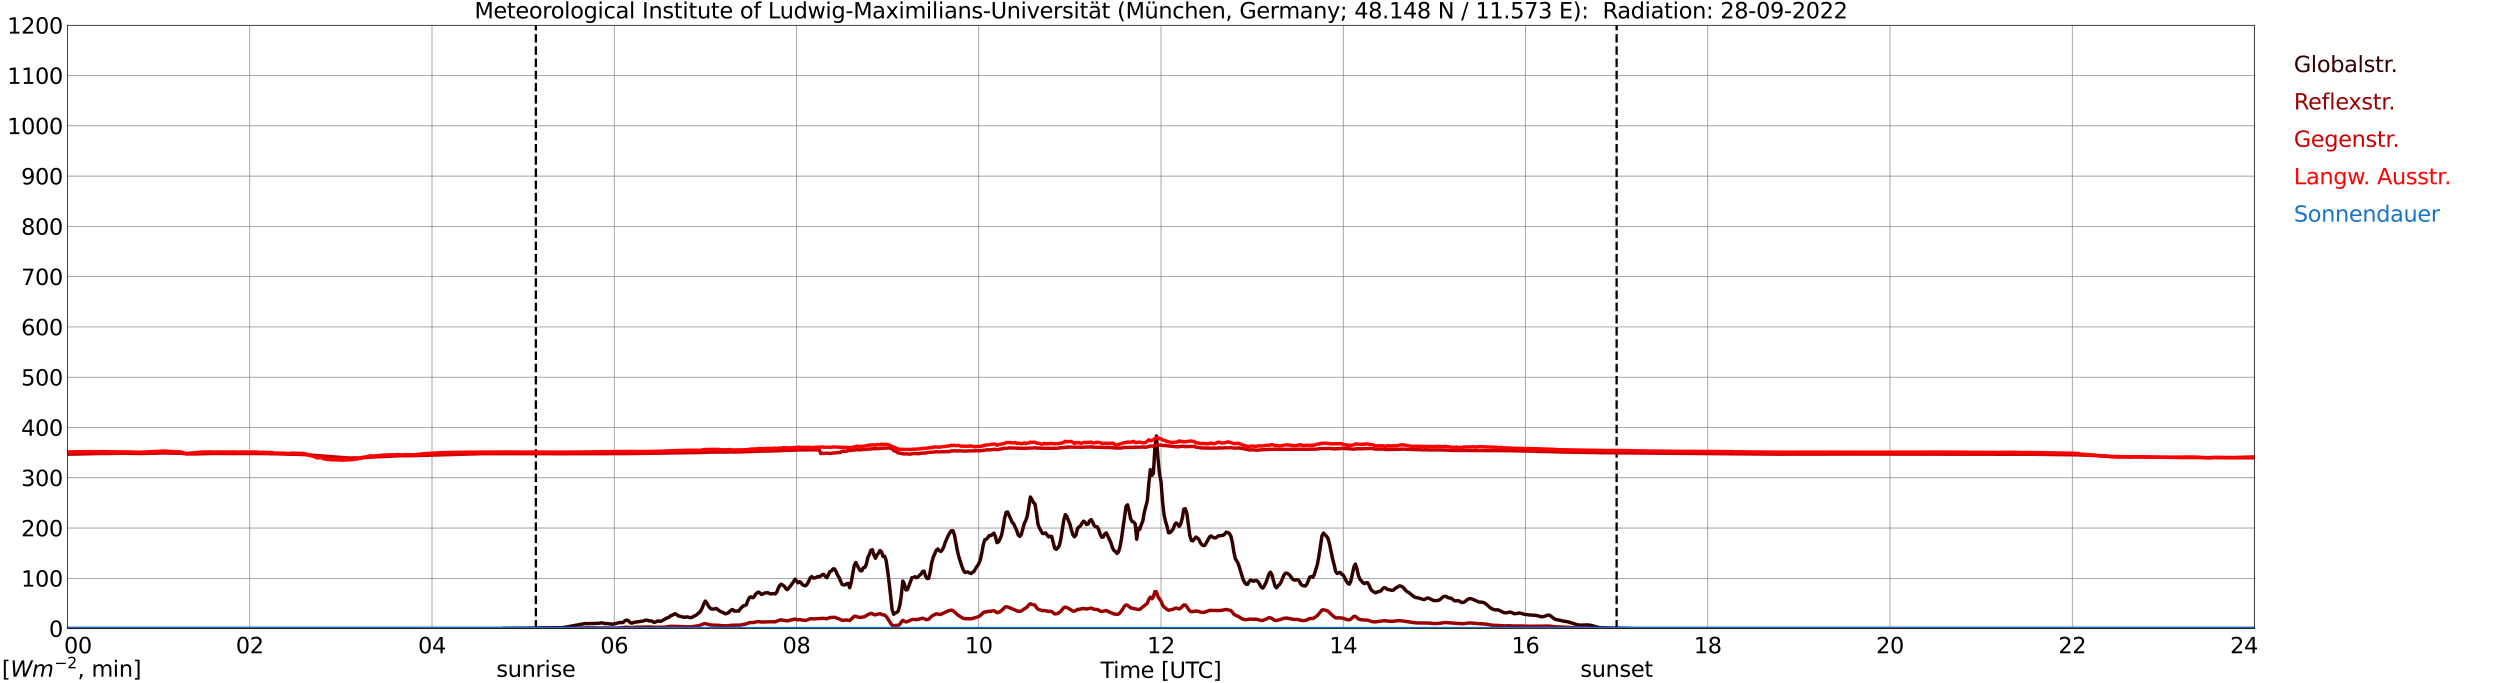 <?xml version="1.0" encoding="utf-8" standalone="no"?>
<!DOCTYPE svg PUBLIC "-//W3C//DTD SVG 1.1//EN"
  "http://www.w3.org/Graphics/SVG/1.1/DTD/svg11.dtd">
<svg xmlns:xlink="http://www.w3.org/1999/xlink" width="1085.4pt" height="296.64pt" viewBox="0 0 1085.4 296.64" xmlns="http://www.w3.org/2000/svg" version="1.1">
 <defs>
  <style type="text/css">*{stroke-linejoin: round; stroke-linecap: butt}</style>
 </defs>
 <g id="figure_1">
  <g id="patch_1">
   <path d="M 0 296.64 
L 1085.4 296.64 
L 1085.4 0 
L 0 0 
z
" style="fill: #ffffff"/>
  </g>
  <g id="axes_1">
   <g id="patch_2">
    <path d="M 29.306 272.909 
L 978.814 272.909 
L 978.814 10.976 
L 29.306 10.976 
z
" style="fill: #ffffff"/>
   </g>
   <g id="patch_3">
    <path d="M 978.814 272.909 
L 978.814 272.909 
L 978.814 10.976 
L 978.814 10.976 
z
" clip-path="url(#p367d0d1a77)" style="fill: #d3d3d3; opacity: 0.25; stroke: #d3d3d3; stroke-linejoin: miter"/>
   </g>
   <g id="matplotlib.axis_1">
    <g id="xtick_1">
     <g id="line2d_1">
      <path d="M 29.306 272.909 
L 29.306 10.976 
" clip-path="url(#p367d0d1a77)" style="fill: none; stroke: #808080; stroke-width: 0.3; stroke-linecap: square"/>
     </g>
     <g id="line2d_2"/>
     <g id="text_1">
      <!--    00 -->
      <g transform="translate(18.733 283.627) scale(0.095 -0.095)">
       <defs>
        <path id="DejaVuSans-20" transform="scale(0.016)"/>
        <path id="DejaVuSans-30" d="M 2034 4250 
Q 1547 4250 1301 3770 
Q 1056 3291 1056 2328 
Q 1056 1369 1301 889 
Q 1547 409 2034 409 
Q 2525 409 2770 889 
Q 3016 1369 3016 2328 
Q 3016 3291 2770 3770 
Q 2525 4250 2034 4250 
z
M 2034 4750 
Q 2819 4750 3233 4129 
Q 3647 3509 3647 2328 
Q 3647 1150 3233 529 
Q 2819 -91 2034 -91 
Q 1250 -91 836 529 
Q 422 1150 422 2328 
Q 422 3509 836 4129 
Q 1250 4750 2034 4750 
z
" transform="scale(0.016)"/>
       </defs>
       <use xlink:href="#DejaVuSans-20"/>
       <use xlink:href="#DejaVuSans-20" transform="translate(31.787 0)"/>
       <use xlink:href="#DejaVuSans-20" transform="translate(63.574 0)"/>
       <use xlink:href="#DejaVuSans-30" transform="translate(95.361 0)"/>
       <use xlink:href="#DejaVuSans-30" transform="translate(158.984 0)"/>
      </g>
     </g>
    </g>
    <g id="xtick_2">
     <g id="line2d_3">
      <path d="M 108.431 272.909 
L 108.431 10.976 
" clip-path="url(#p367d0d1a77)" style="fill: none; stroke: #808080; stroke-width: 0.3; stroke-linecap: square"/>
     </g>
     <g id="line2d_4"/>
     <g id="text_2">
      <!-- 02 -->
      <g transform="translate(102.387 283.627) scale(0.095 -0.095)">
       <defs>
        <path id="DejaVuSans-32" d="M 1228 531 
L 3431 531 
L 3431 0 
L 469 0 
L 469 531 
Q 828 903 1448 1529 
Q 2069 2156 2228 2338 
Q 2531 2678 2651 2914 
Q 2772 3150 2772 3378 
Q 2772 3750 2511 3984 
Q 2250 4219 1831 4219 
Q 1534 4219 1204 4116 
Q 875 4013 500 3803 
L 500 4441 
Q 881 4594 1212 4672 
Q 1544 4750 1819 4750 
Q 2544 4750 2975 4387 
Q 3406 4025 3406 3419 
Q 3406 3131 3298 2873 
Q 3191 2616 2906 2266 
Q 2828 2175 2409 1742 
Q 1991 1309 1228 531 
z
" transform="scale(0.016)"/>
       </defs>
       <use xlink:href="#DejaVuSans-30"/>
       <use xlink:href="#DejaVuSans-32" transform="translate(63.623 0)"/>
      </g>
     </g>
    </g>
    <g id="xtick_3">
     <g id="line2d_5">
      <path d="M 187.557 272.909 
L 187.557 10.976 
" clip-path="url(#p367d0d1a77)" style="fill: none; stroke: #808080; stroke-width: 0.3; stroke-linecap: square"/>
     </g>
     <g id="line2d_6"/>
     <g id="text_3">
      <!-- 04 -->
      <g transform="translate(181.513 283.627) scale(0.095 -0.095)">
       <defs>
        <path id="DejaVuSans-34" d="M 2419 4116 
L 825 1625 
L 2419 1625 
L 2419 4116 
z
M 2253 4666 
L 3047 4666 
L 3047 1625 
L 3713 1625 
L 3713 1100 
L 3047 1100 
L 3047 0 
L 2419 0 
L 2419 1100 
L 313 1100 
L 313 1709 
L 2253 4666 
z
" transform="scale(0.016)"/>
       </defs>
       <use xlink:href="#DejaVuSans-30"/>
       <use xlink:href="#DejaVuSans-34" transform="translate(63.623 0)"/>
      </g>
     </g>
    </g>
    <g id="xtick_4">
     <g id="line2d_7">
      <path d="M 266.683 272.909 
L 266.683 10.976 
" clip-path="url(#p367d0d1a77)" style="fill: none; stroke: #808080; stroke-width: 0.3; stroke-linecap: square"/>
     </g>
     <g id="line2d_8"/>
     <g id="text_4">
      <!-- 06 -->
      <g transform="translate(260.638 283.627) scale(0.095 -0.095)">
       <defs>
        <path id="DejaVuSans-36" d="M 2113 2584 
Q 1688 2584 1439 2293 
Q 1191 2003 1191 1497 
Q 1191 994 1439 701 
Q 1688 409 2113 409 
Q 2538 409 2786 701 
Q 3034 994 3034 1497 
Q 3034 2003 2786 2293 
Q 2538 2584 2113 2584 
z
M 3366 4563 
L 3366 3988 
Q 3128 4100 2886 4159 
Q 2644 4219 2406 4219 
Q 1781 4219 1451 3797 
Q 1122 3375 1075 2522 
Q 1259 2794 1537 2939 
Q 1816 3084 2150 3084 
Q 2853 3084 3261 2657 
Q 3669 2231 3669 1497 
Q 3669 778 3244 343 
Q 2819 -91 2113 -91 
Q 1303 -91 875 529 
Q 447 1150 447 2328 
Q 447 3434 972 4092 
Q 1497 4750 2381 4750 
Q 2619 4750 2861 4703 
Q 3103 4656 3366 4563 
z
" transform="scale(0.016)"/>
       </defs>
       <use xlink:href="#DejaVuSans-30"/>
       <use xlink:href="#DejaVuSans-36" transform="translate(63.623 0)"/>
      </g>
     </g>
    </g>
    <g id="xtick_5">
     <g id="line2d_9">
      <path d="M 345.808 272.909 
L 345.808 10.976 
" clip-path="url(#p367d0d1a77)" style="fill: none; stroke: #808080; stroke-width: 0.3; stroke-linecap: square"/>
     </g>
     <g id="line2d_10"/>
     <g id="text_5">
      <!-- 08 -->
      <g transform="translate(339.764 283.627) scale(0.095 -0.095)">
       <defs>
        <path id="DejaVuSans-38" d="M 2034 2216 
Q 1584 2216 1326 1975 
Q 1069 1734 1069 1313 
Q 1069 891 1326 650 
Q 1584 409 2034 409 
Q 2484 409 2743 651 
Q 3003 894 3003 1313 
Q 3003 1734 2745 1975 
Q 2488 2216 2034 2216 
z
M 1403 2484 
Q 997 2584 770 2862 
Q 544 3141 544 3541 
Q 544 4100 942 4425 
Q 1341 4750 2034 4750 
Q 2731 4750 3128 4425 
Q 3525 4100 3525 3541 
Q 3525 3141 3298 2862 
Q 3072 2584 2669 2484 
Q 3125 2378 3379 2068 
Q 3634 1759 3634 1313 
Q 3634 634 3220 271 
Q 2806 -91 2034 -91 
Q 1263 -91 848 271 
Q 434 634 434 1313 
Q 434 1759 690 2068 
Q 947 2378 1403 2484 
z
M 1172 3481 
Q 1172 3119 1398 2916 
Q 1625 2713 2034 2713 
Q 2441 2713 2670 2916 
Q 2900 3119 2900 3481 
Q 2900 3844 2670 4047 
Q 2441 4250 2034 4250 
Q 1625 4250 1398 4047 
Q 1172 3844 1172 3481 
z
" transform="scale(0.016)"/>
       </defs>
       <use xlink:href="#DejaVuSans-30"/>
       <use xlink:href="#DejaVuSans-38" transform="translate(63.623 0)"/>
      </g>
     </g>
    </g>
    <g id="xtick_6">
     <g id="line2d_11">
      <path d="M 424.934 272.909 
L 424.934 10.976 
" clip-path="url(#p367d0d1a77)" style="fill: none; stroke: #808080; stroke-width: 0.3; stroke-linecap: square"/>
     </g>
     <g id="line2d_12"/>
     <g id="text_6">
      <!-- 10 -->
      <g transform="translate(418.89 283.627) scale(0.095 -0.095)">
       <defs>
        <path id="DejaVuSans-31" d="M 794 531 
L 1825 531 
L 1825 4091 
L 703 3866 
L 703 4441 
L 1819 4666 
L 2450 4666 
L 2450 531 
L 3481 531 
L 3481 0 
L 794 0 
L 794 531 
z
" transform="scale(0.016)"/>
       </defs>
       <use xlink:href="#DejaVuSans-31"/>
       <use xlink:href="#DejaVuSans-30" transform="translate(63.623 0)"/>
      </g>
     </g>
    </g>
    <g id="xtick_7">
     <g id="line2d_13">
      <path d="M 504.06 272.909 
L 504.06 10.976 
" clip-path="url(#p367d0d1a77)" style="fill: none; stroke: #808080; stroke-width: 0.3; stroke-linecap: square"/>
     </g>
     <g id="line2d_14"/>
     <g id="text_7">
      <!-- 12 -->
      <g transform="translate(498.015 283.627) scale(0.095 -0.095)">
       <use xlink:href="#DejaVuSans-31"/>
       <use xlink:href="#DejaVuSans-32" transform="translate(63.623 0)"/>
      </g>
     </g>
    </g>
    <g id="xtick_8">
     <g id="line2d_15">
      <path d="M 583.185 272.909 
L 583.185 10.976 
" clip-path="url(#p367d0d1a77)" style="fill: none; stroke: #808080; stroke-width: 0.3; stroke-linecap: square"/>
     </g>
     <g id="line2d_16"/>
     <g id="text_8">
      <!-- 14 -->
      <g transform="translate(577.141 283.627) scale(0.095 -0.095)">
       <use xlink:href="#DejaVuSans-31"/>
       <use xlink:href="#DejaVuSans-34" transform="translate(63.623 0)"/>
      </g>
     </g>
    </g>
    <g id="xtick_9">
     <g id="line2d_17">
      <path d="M 662.311 272.909 
L 662.311 10.976 
" clip-path="url(#p367d0d1a77)" style="fill: none; stroke: #808080; stroke-width: 0.3; stroke-linecap: square"/>
     </g>
     <g id="line2d_18"/>
     <g id="text_9">
      <!-- 16 -->
      <g transform="translate(656.267 283.627) scale(0.095 -0.095)">
       <use xlink:href="#DejaVuSans-31"/>
       <use xlink:href="#DejaVuSans-36" transform="translate(63.623 0)"/>
      </g>
     </g>
    </g>
    <g id="xtick_10">
     <g id="line2d_19">
      <path d="M 741.437 272.909 
L 741.437 10.976 
" clip-path="url(#p367d0d1a77)" style="fill: none; stroke: #808080; stroke-width: 0.3; stroke-linecap: square"/>
     </g>
     <g id="line2d_20"/>
     <g id="text_10">
      <!-- 18 -->
      <g transform="translate(735.392 283.627) scale(0.095 -0.095)">
       <use xlink:href="#DejaVuSans-31"/>
       <use xlink:href="#DejaVuSans-38" transform="translate(63.623 0)"/>
      </g>
     </g>
    </g>
    <g id="xtick_11">
     <g id="line2d_21">
      <path d="M 820.562 272.909 
L 820.562 10.976 
" clip-path="url(#p367d0d1a77)" style="fill: none; stroke: #808080; stroke-width: 0.3; stroke-linecap: square"/>
     </g>
     <g id="line2d_22"/>
     <g id="text_11">
      <!-- 20 -->
      <g transform="translate(814.518 283.627) scale(0.095 -0.095)">
       <use xlink:href="#DejaVuSans-32"/>
       <use xlink:href="#DejaVuSans-30" transform="translate(63.623 0)"/>
      </g>
     </g>
    </g>
    <g id="xtick_12">
     <g id="line2d_23">
      <path d="M 899.688 272.909 
L 899.688 10.976 
" clip-path="url(#p367d0d1a77)" style="fill: none; stroke: #808080; stroke-width: 0.3; stroke-linecap: square"/>
     </g>
     <g id="line2d_24"/>
     <g id="text_12">
      <!-- 22 -->
      <g transform="translate(893.644 283.627) scale(0.095 -0.095)">
       <use xlink:href="#DejaVuSans-32"/>
       <use xlink:href="#DejaVuSans-32" transform="translate(63.623 0)"/>
      </g>
     </g>
    </g>
    <g id="xtick_13">
     <g id="line2d_25">
      <path d="M 978.814 272.909 
L 978.814 10.976 
" clip-path="url(#p367d0d1a77)" style="fill: none; stroke: #808080; stroke-width: 0.3; stroke-linecap: square"/>
     </g>
     <g id="line2d_26"/>
     <g id="text_13">
      <!-- 24    -->
      <g transform="translate(968.241 283.627) scale(0.095 -0.095)">
       <use xlink:href="#DejaVuSans-32"/>
       <use xlink:href="#DejaVuSans-34" transform="translate(63.623 0)"/>
       <use xlink:href="#DejaVuSans-20" transform="translate(127.246 0)"/>
       <use xlink:href="#DejaVuSans-20" transform="translate(159.033 0)"/>
       <use xlink:href="#DejaVuSans-20" transform="translate(190.82 0)"/>
      </g>
     </g>
    </g>
    <g id="text_14">
     <!-- Time [UTC] -->
     <g transform="translate(477.806 294.322) scale(0.095 -0.095)">
      <defs>
       <path id="DejaVuSans-54" d="M -19 4666 
L 3928 4666 
L 3928 4134 
L 2272 4134 
L 2272 0 
L 1638 0 
L 1638 4134 
L -19 4134 
L -19 4666 
z
" transform="scale(0.016)"/>
       <path id="DejaVuSans-69" d="M 603 3500 
L 1178 3500 
L 1178 0 
L 603 0 
L 603 3500 
z
M 603 4863 
L 1178 4863 
L 1178 4134 
L 603 4134 
L 603 4863 
z
" transform="scale(0.016)"/>
       <path id="DejaVuSans-6d" d="M 3328 2828 
Q 3544 3216 3844 3400 
Q 4144 3584 4550 3584 
Q 5097 3584 5394 3201 
Q 5691 2819 5691 2113 
L 5691 0 
L 5113 0 
L 5113 2094 
Q 5113 2597 4934 2840 
Q 4756 3084 4391 3084 
Q 3944 3084 3684 2787 
Q 3425 2491 3425 1978 
L 3425 0 
L 2847 0 
L 2847 2094 
Q 2847 2600 2669 2842 
Q 2491 3084 2119 3084 
Q 1678 3084 1418 2786 
Q 1159 2488 1159 1978 
L 1159 0 
L 581 0 
L 581 3500 
L 1159 3500 
L 1159 2956 
Q 1356 3278 1631 3431 
Q 1906 3584 2284 3584 
Q 2666 3584 2933 3390 
Q 3200 3197 3328 2828 
z
" transform="scale(0.016)"/>
       <path id="DejaVuSans-65" d="M 3597 1894 
L 3597 1613 
L 953 1613 
Q 991 1019 1311 708 
Q 1631 397 2203 397 
Q 2534 397 2845 478 
Q 3156 559 3463 722 
L 3463 178 
Q 3153 47 2828 -22 
Q 2503 -91 2169 -91 
Q 1331 -91 842 396 
Q 353 884 353 1716 
Q 353 2575 817 3079 
Q 1281 3584 2069 3584 
Q 2775 3584 3186 3129 
Q 3597 2675 3597 1894 
z
M 3022 2063 
Q 3016 2534 2758 2815 
Q 2500 3097 2075 3097 
Q 1594 3097 1305 2825 
Q 1016 2553 972 2059 
L 3022 2063 
z
" transform="scale(0.016)"/>
       <path id="DejaVuSans-5b" d="M 550 4863 
L 1875 4863 
L 1875 4416 
L 1125 4416 
L 1125 -397 
L 1875 -397 
L 1875 -844 
L 550 -844 
L 550 4863 
z
" transform="scale(0.016)"/>
       <path id="DejaVuSans-55" d="M 556 4666 
L 1191 4666 
L 1191 1831 
Q 1191 1081 1462 751 
Q 1734 422 2344 422 
Q 2950 422 3222 751 
Q 3494 1081 3494 1831 
L 3494 4666 
L 4128 4666 
L 4128 1753 
Q 4128 841 3676 375 
Q 3225 -91 2344 -91 
Q 1459 -91 1007 375 
Q 556 841 556 1753 
L 556 4666 
z
" transform="scale(0.016)"/>
       <path id="DejaVuSans-43" d="M 4122 4306 
L 4122 3641 
Q 3803 3938 3442 4084 
Q 3081 4231 2675 4231 
Q 1875 4231 1450 3742 
Q 1025 3253 1025 2328 
Q 1025 1406 1450 917 
Q 1875 428 2675 428 
Q 3081 428 3442 575 
Q 3803 722 4122 1019 
L 4122 359 
Q 3791 134 3420 21 
Q 3050 -91 2638 -91 
Q 1578 -91 968 557 
Q 359 1206 359 2328 
Q 359 3453 968 4101 
Q 1578 4750 2638 4750 
Q 3056 4750 3426 4639 
Q 3797 4528 4122 4306 
z
" transform="scale(0.016)"/>
       <path id="DejaVuSans-5d" d="M 1947 4863 
L 1947 -844 
L 622 -844 
L 622 -397 
L 1369 -397 
L 1369 4416 
L 622 4416 
L 622 4863 
L 1947 4863 
z
" transform="scale(0.016)"/>
      </defs>
      <use xlink:href="#DejaVuSans-54"/>
      <use xlink:href="#DejaVuSans-69" transform="translate(57.959 0)"/>
      <use xlink:href="#DejaVuSans-6d" transform="translate(85.742 0)"/>
      <use xlink:href="#DejaVuSans-65" transform="translate(183.154 0)"/>
      <use xlink:href="#DejaVuSans-20" transform="translate(244.678 0)"/>
      <use xlink:href="#DejaVuSans-5b" transform="translate(276.465 0)"/>
      <use xlink:href="#DejaVuSans-55" transform="translate(315.479 0)"/>
      <use xlink:href="#DejaVuSans-54" transform="translate(388.672 0)"/>
      <use xlink:href="#DejaVuSans-43" transform="translate(443.881 0)"/>
      <use xlink:href="#DejaVuSans-5d" transform="translate(513.705 0)"/>
     </g>
    </g>
   </g>
   <g id="matplotlib.axis_2">
    <g id="ytick_1">
     <g id="line2d_27">
      <path d="M 29.306 272.909 
L 978.814 272.909 
" clip-path="url(#p367d0d1a77)" style="fill: none; stroke: #808080; stroke-width: 0.3; stroke-linecap: square"/>
     </g>
     <g id="line2d_28"/>
     <g id="text_15">
      <!-- 0 -->
      <g transform="translate(21.261 276.518) scale(0.095 -0.095)">
       <use xlink:href="#DejaVuSans-30"/>
      </g>
     </g>
    </g>
    <g id="ytick_2">
     <g id="line2d_29">
      <path d="M 29.306 251.081 
L 978.814 251.081 
" clip-path="url(#p367d0d1a77)" style="fill: none; stroke: #808080; stroke-width: 0.3; stroke-linecap: square"/>
     </g>
     <g id="line2d_30"/>
     <g id="text_16">
      <!-- 100 -->
      <g transform="translate(9.173 254.69) scale(0.095 -0.095)">
       <use xlink:href="#DejaVuSans-31"/>
       <use xlink:href="#DejaVuSans-30" transform="translate(63.623 0)"/>
       <use xlink:href="#DejaVuSans-30" transform="translate(127.246 0)"/>
      </g>
     </g>
    </g>
    <g id="ytick_3">
     <g id="line2d_31">
      <path d="M 29.306 229.253 
L 978.814 229.253 
" clip-path="url(#p367d0d1a77)" style="fill: none; stroke: #808080; stroke-width: 0.3; stroke-linecap: square"/>
     </g>
     <g id="line2d_32"/>
     <g id="text_17">
      <!-- 200 -->
      <g transform="translate(9.173 232.863) scale(0.095 -0.095)">
       <use xlink:href="#DejaVuSans-32"/>
       <use xlink:href="#DejaVuSans-30" transform="translate(63.623 0)"/>
       <use xlink:href="#DejaVuSans-30" transform="translate(127.246 0)"/>
      </g>
     </g>
    </g>
    <g id="ytick_4">
     <g id="line2d_33">
      <path d="M 29.306 207.426 
L 978.814 207.426 
" clip-path="url(#p367d0d1a77)" style="fill: none; stroke: #808080; stroke-width: 0.3; stroke-linecap: square"/>
     </g>
     <g id="line2d_34"/>
     <g id="text_18">
      <!-- 300 -->
      <g transform="translate(9.173 211.035) scale(0.095 -0.095)">
       <defs>
        <path id="DejaVuSans-33" d="M 2597 2516 
Q 3050 2419 3304 2112 
Q 3559 1806 3559 1356 
Q 3559 666 3084 287 
Q 2609 -91 1734 -91 
Q 1441 -91 1130 -33 
Q 819 25 488 141 
L 488 750 
Q 750 597 1062 519 
Q 1375 441 1716 441 
Q 2309 441 2620 675 
Q 2931 909 2931 1356 
Q 2931 1769 2642 2001 
Q 2353 2234 1838 2234 
L 1294 2234 
L 1294 2753 
L 1863 2753 
Q 2328 2753 2575 2939 
Q 2822 3125 2822 3475 
Q 2822 3834 2567 4026 
Q 2313 4219 1838 4219 
Q 1578 4219 1281 4162 
Q 984 4106 628 3988 
L 628 4550 
Q 988 4650 1302 4700 
Q 1616 4750 1894 4750 
Q 2613 4750 3031 4423 
Q 3450 4097 3450 3541 
Q 3450 3153 3228 2886 
Q 3006 2619 2597 2516 
z
" transform="scale(0.016)"/>
       </defs>
       <use xlink:href="#DejaVuSans-33"/>
       <use xlink:href="#DejaVuSans-30" transform="translate(63.623 0)"/>
       <use xlink:href="#DejaVuSans-30" transform="translate(127.246 0)"/>
      </g>
     </g>
    </g>
    <g id="ytick_5">
     <g id="line2d_35">
      <path d="M 29.306 185.598 
L 978.814 185.598 
" clip-path="url(#p367d0d1a77)" style="fill: none; stroke: #808080; stroke-width: 0.3; stroke-linecap: square"/>
     </g>
     <g id="line2d_36"/>
     <g id="text_19">
      <!-- 400 -->
      <g transform="translate(9.173 189.207) scale(0.095 -0.095)">
       <use xlink:href="#DejaVuSans-34"/>
       <use xlink:href="#DejaVuSans-30" transform="translate(63.623 0)"/>
       <use xlink:href="#DejaVuSans-30" transform="translate(127.246 0)"/>
      </g>
     </g>
    </g>
    <g id="ytick_6">
     <g id="line2d_37">
      <path d="M 29.306 163.77 
L 978.814 163.77 
" clip-path="url(#p367d0d1a77)" style="fill: none; stroke: #808080; stroke-width: 0.3; stroke-linecap: square"/>
     </g>
     <g id="line2d_38"/>
     <g id="text_20">
      <!-- 500 -->
      <g transform="translate(9.173 167.379) scale(0.095 -0.095)">
       <defs>
        <path id="DejaVuSans-35" d="M 691 4666 
L 3169 4666 
L 3169 4134 
L 1269 4134 
L 1269 2991 
Q 1406 3038 1543 3061 
Q 1681 3084 1819 3084 
Q 2600 3084 3056 2656 
Q 3513 2228 3513 1497 
Q 3513 744 3044 326 
Q 2575 -91 1722 -91 
Q 1428 -91 1123 -41 
Q 819 9 494 109 
L 494 744 
Q 775 591 1075 516 
Q 1375 441 1709 441 
Q 2250 441 2565 725 
Q 2881 1009 2881 1497 
Q 2881 1984 2565 2268 
Q 2250 2553 1709 2553 
Q 1456 2553 1204 2497 
Q 953 2441 691 2322 
L 691 4666 
z
" transform="scale(0.016)"/>
       </defs>
       <use xlink:href="#DejaVuSans-35"/>
       <use xlink:href="#DejaVuSans-30" transform="translate(63.623 0)"/>
       <use xlink:href="#DejaVuSans-30" transform="translate(127.246 0)"/>
      </g>
     </g>
    </g>
    <g id="ytick_7">
     <g id="line2d_39">
      <path d="M 29.306 141.942 
L 978.814 141.942 
" clip-path="url(#p367d0d1a77)" style="fill: none; stroke: #808080; stroke-width: 0.3; stroke-linecap: square"/>
     </g>
     <g id="line2d_40"/>
     <g id="text_21">
      <!-- 600 -->
      <g transform="translate(9.173 145.551) scale(0.095 -0.095)">
       <use xlink:href="#DejaVuSans-36"/>
       <use xlink:href="#DejaVuSans-30" transform="translate(63.623 0)"/>
       <use xlink:href="#DejaVuSans-30" transform="translate(127.246 0)"/>
      </g>
     </g>
    </g>
    <g id="ytick_8">
     <g id="line2d_41">
      <path d="M 29.306 120.114 
L 978.814 120.114 
" clip-path="url(#p367d0d1a77)" style="fill: none; stroke: #808080; stroke-width: 0.3; stroke-linecap: square"/>
     </g>
     <g id="line2d_42"/>
     <g id="text_22">
      <!-- 700 -->
      <g transform="translate(9.173 123.724) scale(0.095 -0.095)">
       <defs>
        <path id="DejaVuSans-37" d="M 525 4666 
L 3525 4666 
L 3525 4397 
L 1831 0 
L 1172 0 
L 2766 4134 
L 525 4134 
L 525 4666 
z
" transform="scale(0.016)"/>
       </defs>
       <use xlink:href="#DejaVuSans-37"/>
       <use xlink:href="#DejaVuSans-30" transform="translate(63.623 0)"/>
       <use xlink:href="#DejaVuSans-30" transform="translate(127.246 0)"/>
      </g>
     </g>
    </g>
    <g id="ytick_9">
     <g id="line2d_43">
      <path d="M 29.306 98.287 
L 978.814 98.287 
" clip-path="url(#p367d0d1a77)" style="fill: none; stroke: #808080; stroke-width: 0.3; stroke-linecap: square"/>
     </g>
     <g id="line2d_44"/>
     <g id="text_23">
      <!-- 800 -->
      <g transform="translate(9.173 101.896) scale(0.095 -0.095)">
       <use xlink:href="#DejaVuSans-38"/>
       <use xlink:href="#DejaVuSans-30" transform="translate(63.623 0)"/>
       <use xlink:href="#DejaVuSans-30" transform="translate(127.246 0)"/>
      </g>
     </g>
    </g>
    <g id="ytick_10">
     <g id="line2d_45">
      <path d="M 29.306 76.459 
L 978.814 76.459 
" clip-path="url(#p367d0d1a77)" style="fill: none; stroke: #808080; stroke-width: 0.3; stroke-linecap: square"/>
     </g>
     <g id="line2d_46"/>
     <g id="text_24">
      <!-- 900 -->
      <g transform="translate(9.173 80.068) scale(0.095 -0.095)">
       <defs>
        <path id="DejaVuSans-39" d="M 703 97 
L 703 672 
Q 941 559 1184 500 
Q 1428 441 1663 441 
Q 2288 441 2617 861 
Q 2947 1281 2994 2138 
Q 2813 1869 2534 1725 
Q 2256 1581 1919 1581 
Q 1219 1581 811 2004 
Q 403 2428 403 3163 
Q 403 3881 828 4315 
Q 1253 4750 1959 4750 
Q 2769 4750 3195 4129 
Q 3622 3509 3622 2328 
Q 3622 1225 3098 567 
Q 2575 -91 1691 -91 
Q 1453 -91 1209 -44 
Q 966 3 703 97 
z
M 1959 2075 
Q 2384 2075 2632 2365 
Q 2881 2656 2881 3163 
Q 2881 3666 2632 3958 
Q 2384 4250 1959 4250 
Q 1534 4250 1286 3958 
Q 1038 3666 1038 3163 
Q 1038 2656 1286 2365 
Q 1534 2075 1959 2075 
z
" transform="scale(0.016)"/>
       </defs>
       <use xlink:href="#DejaVuSans-39"/>
       <use xlink:href="#DejaVuSans-30" transform="translate(63.623 0)"/>
       <use xlink:href="#DejaVuSans-30" transform="translate(127.246 0)"/>
      </g>
     </g>
    </g>
    <g id="ytick_11">
     <g id="line2d_47">
      <path d="M 29.306 54.631 
L 978.814 54.631 
" clip-path="url(#p367d0d1a77)" style="fill: none; stroke: #808080; stroke-width: 0.3; stroke-linecap: square"/>
     </g>
     <g id="line2d_48"/>
     <g id="text_25">
      <!-- 1000 -->
      <g transform="translate(3.128 58.24) scale(0.095 -0.095)">
       <use xlink:href="#DejaVuSans-31"/>
       <use xlink:href="#DejaVuSans-30" transform="translate(63.623 0)"/>
       <use xlink:href="#DejaVuSans-30" transform="translate(127.246 0)"/>
       <use xlink:href="#DejaVuSans-30" transform="translate(190.869 0)"/>
      </g>
     </g>
    </g>
    <g id="ytick_12">
     <g id="line2d_49">
      <path d="M 29.306 32.803 
L 978.814 32.803 
" clip-path="url(#p367d0d1a77)" style="fill: none; stroke: #808080; stroke-width: 0.3; stroke-linecap: square"/>
     </g>
     <g id="line2d_50"/>
     <g id="text_26">
      <!-- 1100 -->
      <g transform="translate(3.128 36.413) scale(0.095 -0.095)">
       <use xlink:href="#DejaVuSans-31"/>
       <use xlink:href="#DejaVuSans-31" transform="translate(63.623 0)"/>
       <use xlink:href="#DejaVuSans-30" transform="translate(127.246 0)"/>
       <use xlink:href="#DejaVuSans-30" transform="translate(190.869 0)"/>
      </g>
     </g>
    </g>
    <g id="ytick_13">
     <g id="line2d_51">
      <path d="M 29.306 10.976 
L 978.814 10.976 
" clip-path="url(#p367d0d1a77)" style="fill: none; stroke: #808080; stroke-width: 0.3; stroke-linecap: square"/>
     </g>
     <g id="line2d_52"/>
     <g id="text_27">
      <!-- 1200 -->
      <g transform="translate(3.128 14.585) scale(0.095 -0.095)">
       <use xlink:href="#DejaVuSans-31"/>
       <use xlink:href="#DejaVuSans-32" transform="translate(63.623 0)"/>
       <use xlink:href="#DejaVuSans-30" transform="translate(127.246 0)"/>
       <use xlink:href="#DejaVuSans-30" transform="translate(190.869 0)"/>
      </g>
     </g>
    </g>
   </g>
   <g id="line2d_53">
    <path d="M 232.659 272.909 
L 232.659 10.976 
" clip-path="url(#p367d0d1a77)" style="fill: none; stroke-dasharray: 3.7,1.6; stroke-dashoffset: 0; stroke: #000000"/>
   </g>
   <g id="line2d_54">
    <path d="M 701.874 272.909 
L 701.874 10.976 
" clip-path="url(#p367d0d1a77)" style="fill: none; stroke-dasharray: 3.7,1.6; stroke-dashoffset: 0; stroke: #000000"/>
   </g>
   <g id="line2d_55">
    <path d="M 29.306 272.909 
L 217.889 272.909 
L 218.548 272.787 
L 231.736 272.706 
L 235.033 272.584 
L 244.264 272.522 
L 254.155 270.7 
L 254.814 270.8 
L 256.133 270.719 
L 258.111 270.7 
L 260.089 270.578 
L 261.408 270.416 
L 262.726 270.761 
L 263.386 270.7 
L 266.023 271.003 
L 267.342 270.719 
L 269.32 270.213 
L 269.98 270.375 
L 270.639 270.193 
L 271.298 269.523 
L 271.958 269.22 
L 272.617 269.381 
L 273.936 270.536 
L 274.595 270.497 
L 275.255 270.193 
L 279.211 269.626 
L 279.87 269.342 
L 280.53 269.24 
L 281.189 269.301 
L 281.849 269.584 
L 282.508 269.523 
L 283.167 269.707 
L 283.827 270.172 
L 284.486 270.11 
L 285.145 269.768 
L 285.805 269.584 
L 286.464 269.746 
L 287.124 269.665 
L 288.442 268.936 
L 289.102 268.511 
L 290.42 267.984 
L 291.08 267.395 
L 291.739 267.172 
L 293.058 266.463 
L 293.717 266.747 
L 294.377 267.334 
L 297.014 268.024 
L 298.333 267.821 
L 299.652 268.166 
L 300.311 268.085 
L 302.289 267.011 
L 303.608 265.957 
L 304.267 265.166 
L 304.927 263.828 
L 305.586 262.087 
L 306.246 260.971 
L 306.905 261.781 
L 307.564 263.099 
L 308.224 263.931 
L 308.883 264.457 
L 310.202 264.396 
L 310.861 264.154 
L 311.521 264.518 
L 312.18 265.105 
L 313.499 265.815 
L 314.158 266.018 
L 314.818 266.505 
L 316.136 266.118 
L 317.455 264.841 
L 318.114 264.638 
L 318.774 265.289 
L 320.093 265.308 
L 320.752 265.289 
L 321.411 264.315 
L 322.73 263.019 
L 323.39 262.938 
L 324.049 262.451 
L 324.708 260.727 
L 325.368 259.43 
L 326.027 259.107 
L 326.686 259.511 
L 327.346 259.227 
L 328.005 257.992 
L 328.665 257.383 
L 329.324 257.06 
L 329.983 257.466 
L 330.643 258.114 
L 331.302 257.85 
L 331.961 257.466 
L 333.28 257.302 
L 334.599 257.891 
L 335.258 257.749 
L 335.918 257.728 
L 336.577 257.85 
L 337.236 257.079 
L 337.896 255.399 
L 338.555 254.141 
L 339.215 253.635 
L 340.533 254.547 
L 341.193 255.58 
L 341.852 256.005 
L 343.171 254.405 
L 344.49 252.581 
L 345.149 251.446 
L 346.468 253.046 
L 347.127 252.5 
L 347.787 253.006 
L 348.446 253.877 
L 349.105 254.222 
L 349.765 254.283 
L 350.424 253.635 
L 351.083 252.397 
L 351.743 250.92 
L 352.402 250.33 
L 353.062 250.959 
L 353.721 250.92 
L 354.38 250.717 
L 355.04 250.291 
L 355.699 250.494 
L 356.359 250.046 
L 357.018 249.459 
L 357.677 249.378 
L 358.337 250.291 
L 358.996 250.817 
L 360.315 248.163 
L 360.974 247.899 
L 361.634 247.008 
L 362.293 246.986 
L 362.952 248.082 
L 363.612 249.643 
L 364.271 250.655 
L 365.59 253.696 
L 366.249 253.98 
L 366.909 253.958 
L 367.568 253.39 
L 368.227 253.27 
L 368.887 255.154 
L 369.546 252.945 
L 370.865 245.528 
L 371.524 244.229 
L 372.843 246.724 
L 373.502 247.776 
L 374.162 247.798 
L 374.821 246.48 
L 375.481 246.318 
L 376.14 244.961 
L 376.799 241.981 
L 377.459 240.623 
L 378.118 238.84 
L 378.777 238.698 
L 379.437 241.088 
L 380.096 242.346 
L 380.756 240.988 
L 381.415 240.176 
L 382.074 239.002 
L 382.734 239.669 
L 383.393 241.575 
L 384.053 241.475 
L 384.712 243.278 
L 385.371 247.757 
L 386.031 253.046 
L 387.349 264.822 
L 388.009 266.708 
L 388.668 266.118 
L 389.328 265.876 
L 389.987 265.267 
L 390.646 262.816 
L 391.306 258.64 
L 391.965 252.255 
L 392.624 253.493 
L 393.284 256.106 
L 393.943 256.025 
L 395.262 252.642 
L 395.921 250.817 
L 396.581 250.717 
L 397.24 250.372 
L 397.899 250.817 
L 398.559 250.553 
L 399.218 249.743 
L 399.878 249.256 
L 400.537 248.121 
L 401.196 247.96 
L 401.856 250.127 
L 402.515 251.162 
L 403.175 251.101 
L 403.834 248.405 
L 404.493 244.271 
L 405.153 241.981 
L 406.471 238.96 
L 407.131 238.334 
L 407.79 239.041 
L 408.45 239.447 
L 409.109 238.737 
L 409.768 237.399 
L 410.428 235.354 
L 411.746 232.414 
L 412.406 231.279 
L 413.065 230.428 
L 413.725 230.408 
L 414.384 232.252 
L 415.703 239.285 
L 416.362 242.001 
L 417.681 246.034 
L 418.34 247.757 
L 419 248.547 
L 419.659 248.366 
L 420.318 248.385 
L 420.978 248.769 
L 421.637 248.992 
L 422.956 247.96 
L 423.615 246.724 
L 424.934 244.758 
L 425.593 243.075 
L 426.253 240.095 
L 426.912 236.428 
L 427.572 234.339 
L 428.231 234.117 
L 428.89 233.407 
L 429.55 232.495 
L 430.209 232.536 
L 431.528 231.462 
L 432.187 233.084 
L 432.847 235.596 
L 433.506 235.271 
L 434.165 233.994 
L 434.825 232.414 
L 435.484 229.173 
L 436.144 225.097 
L 436.803 222.463 
L 437.462 222.281 
L 439.44 226.719 
L 440.1 227.428 
L 441.419 230.347 
L 442.078 232.272 
L 442.737 232.861 
L 443.397 232.111 
L 444.716 227.225 
L 445.375 225.929 
L 446.034 223.862 
L 447.353 215.775 
L 448.012 216.829 
L 448.672 218.206 
L 449.331 218.754 
L 449.991 222.707 
L 450.65 227.57 
L 451.309 229.234 
L 452.628 231.643 
L 453.287 231.643 
L 453.947 231.36 
L 455.266 233.104 
L 455.925 232.778 
L 456.584 232.901 
L 457.903 238.028 
L 458.563 238.515 
L 459.222 237.847 
L 459.881 236.934 
L 460.541 234.258 
L 461.859 225.746 
L 462.519 223.436 
L 463.178 224.187 
L 463.838 225.97 
L 464.497 227.428 
L 465.156 230.083 
L 465.816 232.191 
L 466.475 233.062 
L 467.134 232.314 
L 467.794 229.517 
L 468.453 228.747 
L 469.113 228.341 
L 469.772 227.145 
L 470.431 226.274 
L 471.091 226.8 
L 471.75 227.732 
L 472.409 227.509 
L 473.069 226.132 
L 473.728 225.584 
L 474.388 226.699 
L 475.047 228.199 
L 475.706 228.705 
L 476.366 228.725 
L 477.025 229.921 
L 477.685 231.969 
L 478.344 233.265 
L 479.003 233.123 
L 479.663 231.827 
L 480.322 231.36 
L 482.3 235.596 
L 482.96 237.766 
L 483.619 238.982 
L 484.278 239.427 
L 484.938 240.298 
L 485.597 239.65 
L 486.256 237.399 
L 486.916 233.813 
L 488.894 219.767 
L 489.553 219.18 
L 490.213 221.834 
L 490.872 225.22 
L 491.532 226.435 
L 492.191 226.638 
L 492.85 227.428 
L 493.51 234.097 
L 494.169 229.354 
L 494.828 229.821 
L 495.488 227.834 
L 496.147 226.232 
L 496.807 222.402 
L 498.125 217.316 
L 498.785 209.816 
L 499.444 203.879 
L 500.103 206.413 
L 500.763 205.478 
L 501.422 194.191 
L 502.082 189.265 
L 502.741 198.954 
L 503.4 205.662 
L 504.06 209.025 
L 504.719 217.661 
L 505.379 223.497 
L 506.038 226.396 
L 506.697 228.605 
L 507.357 231.32 
L 508.016 231.198 
L 508.675 230.569 
L 509.335 229.657 
L 509.994 227.815 
L 510.654 227.044 
L 511.313 227.631 
L 511.972 228.544 
L 512.632 227.428 
L 513.291 225.017 
L 513.95 221.066 
L 514.61 220.843 
L 515.269 222.869 
L 516.588 232.556 
L 517.247 234.645 
L 517.907 234.787 
L 519.226 233.165 
L 520.544 234.178 
L 521.204 235.758 
L 521.863 236.548 
L 522.522 236.893 
L 523.182 236.651 
L 525.16 233.084 
L 525.819 232.678 
L 526.479 233.246 
L 527.138 233.488 
L 527.797 233.549 
L 529.116 232.556 
L 529.776 232.637 
L 530.435 232.394 
L 531.094 232.394 
L 531.754 231.846 
L 532.413 231.056 
L 533.073 231.198 
L 533.732 231.643 
L 534.391 232.739 
L 535.051 235.555 
L 535.71 239.75 
L 536.369 242.671 
L 537.029 243.642 
L 537.688 244.961 
L 539.666 251.465 
L 540.326 252.803 
L 540.985 253.635 
L 541.644 253.696 
L 542.304 252.478 
L 542.963 251.871 
L 544.282 252.358 
L 544.941 252.052 
L 545.601 252.094 
L 546.26 252.581 
L 547.579 254.931 
L 548.238 255.316 
L 548.898 254.425 
L 549.557 253.087 
L 550.216 251.384 
L 550.876 249.317 
L 551.535 248.405 
L 552.195 249.501 
L 553.513 254.364 
L 554.173 255.215 
L 554.832 254.364 
L 555.491 253.777 
L 556.151 252.784 
L 557.47 249.601 
L 558.129 248.892 
L 558.788 248.892 
L 559.448 249.276 
L 560.107 249.905 
L 560.766 250.898 
L 561.426 251.607 
L 562.085 251.871 
L 563.404 251.688 
L 564.063 252.194 
L 564.723 253.574 
L 565.382 254.161 
L 566.701 254.425 
L 567.36 253.674 
L 568.679 250.514 
L 569.338 250.33 
L 569.998 250.636 
L 570.657 249.317 
L 571.976 244.961 
L 572.635 241.333 
L 573.954 232.556 
L 574.613 231.462 
L 575.273 232.233 
L 575.932 232.8 
L 576.592 233.813 
L 577.251 236.245 
L 578.57 242.73 
L 579.229 245.203 
L 579.889 248.121 
L 580.548 248.992 
L 581.207 248.628 
L 581.867 248.527 
L 582.526 249.337 
L 583.185 249.662 
L 584.504 252.255 
L 585.164 253.229 
L 585.823 253.635 
L 586.482 252.277 
L 587.801 246.135 
L 588.46 244.899 
L 589.12 246.967 
L 589.779 249.843 
L 590.439 251.526 
L 591.098 252.194 
L 591.757 253.026 
L 592.417 253.371 
L 593.076 252.987 
L 593.736 252.987 
L 594.395 254.08 
L 595.054 255.641 
L 595.714 256.492 
L 597.032 257.343 
L 597.692 257.241 
L 598.351 256.815 
L 599.011 256.796 
L 599.67 256.431 
L 600.329 255.519 
L 600.989 255.115 
L 601.648 255.357 
L 602.307 255.864 
L 604.286 256.309 
L 604.945 256.189 
L 606.264 255.073 
L 606.923 254.831 
L 607.582 254.364 
L 608.242 254.486 
L 608.901 254.809 
L 609.561 255.418 
L 610.22 256.248 
L 610.879 256.898 
L 611.539 257.182 
L 613.517 258.743 
L 614.176 259.227 
L 614.836 259.491 
L 615.495 259.511 
L 618.133 260.323 
L 618.792 260.14 
L 619.451 259.694 
L 620.111 259.633 
L 621.429 260.262 
L 622.089 260.607 
L 622.748 260.768 
L 624.067 260.707 
L 624.726 260.565 
L 625.386 260.161 
L 626.045 259.511 
L 626.705 259.046 
L 627.364 258.884 
L 628.023 259.066 
L 628.683 259.511 
L 630.001 259.714 
L 631.32 260.727 
L 631.98 260.91 
L 632.639 260.788 
L 633.298 260.829 
L 634.617 261.578 
L 635.276 261.578 
L 635.936 261.235 
L 637.255 260.201 
L 637.914 259.917 
L 638.573 259.917 
L 639.233 260.12 
L 640.552 260.707 
L 641.87 261.294 
L 642.53 261.416 
L 643.189 261.397 
L 644.508 261.742 
L 645.167 262.228 
L 647.145 263.99 
L 648.464 264.638 
L 649.123 264.78 
L 650.442 264.78 
L 653.08 266.018 
L 653.739 266.079 
L 655.717 265.714 
L 656.377 265.957 
L 657.036 266.341 
L 657.695 266.463 
L 659.674 266.14 
L 660.333 266.26 
L 661.652 266.686 
L 664.289 267.011 
L 666.927 267.172 
L 668.905 267.701 
L 669.564 267.781 
L 670.224 267.679 
L 672.202 267.011 
L 672.861 267.172 
L 674.839 268.672 
L 675.499 268.975 
L 677.477 269.342 
L 678.796 269.665 
L 680.774 269.99 
L 683.411 270.82 
L 684.73 271.226 
L 686.049 271.409 
L 688.027 271.348 
L 689.346 271.307 
L 690.664 271.49 
L 691.983 271.835 
L 693.961 272.402 
L 695.28 272.544 
L 696.599 272.584 
L 709.127 272.889 
L 713.083 272.909 
L 978.154 272.909 
L 978.154 272.909 
" clip-path="url(#p367d0d1a77)" style="fill: none; stroke: #330000; stroke-width: 1.5; stroke-linecap: square"/>
   </g>
   <g id="line2d_56">
    <path d="M 29.306 272.909 
L 245.583 272.909 
L 246.901 272.743 
L 255.473 272.562 
L 260.089 272.601 
L 262.726 272.621 
L 267.342 272.682 
L 270.639 272.479 
L 271.298 272.298 
L 272.617 272.337 
L 273.277 272.479 
L 274.595 272.44 
L 275.914 272.317 
L 279.87 272.256 
L 281.189 272.195 
L 285.145 272.359 
L 288.442 272.298 
L 291.08 271.911 
L 295.036 271.994 
L 299.652 272.175 
L 302.289 271.831 
L 303.608 271.588 
L 304.927 271.082 
L 305.586 270.818 
L 306.246 270.717 
L 308.224 271.304 
L 309.543 271.405 
L 311.521 271.446 
L 313.499 271.669 
L 316.136 271.71 
L 317.455 271.466 
L 321.411 271.385 
L 322.73 271.101 
L 323.39 271.06 
L 325.368 270.331 
L 327.346 270.27 
L 328.005 270.008 
L 329.324 269.886 
L 330.643 270.069 
L 333.94 269.966 
L 335.258 269.947 
L 336.577 269.966 
L 338.555 269.176 
L 339.215 269.157 
L 341.852 269.56 
L 345.149 268.751 
L 345.808 268.993 
L 346.468 269.095 
L 347.127 268.973 
L 348.446 269.237 
L 349.765 269.338 
L 350.424 269.196 
L 351.743 268.65 
L 352.402 268.589 
L 353.062 268.709 
L 357.677 268.447 
L 358.337 268.589 
L 358.996 268.609 
L 360.315 268.122 
L 362.293 267.98 
L 364.271 268.709 
L 365.59 269.298 
L 366.909 269.257 
L 367.568 269.157 
L 368.887 269.419 
L 370.865 267.596 
L 371.524 267.535 
L 372.184 267.819 
L 373.502 268.102 
L 375.481 267.696 
L 376.799 266.845 
L 378.118 266.299 
L 378.777 266.461 
L 379.437 266.887 
L 380.096 266.948 
L 380.756 266.703 
L 382.074 266.439 
L 383.393 266.987 
L 384.053 267.007 
L 384.712 267.616 
L 385.371 268.486 
L 386.69 270.615 
L 387.349 271.466 
L 388.009 271.649 
L 389.987 271.446 
L 390.646 271.082 
L 391.306 270.069 
L 391.965 269.338 
L 393.284 270.028 
L 393.943 269.886 
L 395.921 268.973 
L 396.581 268.934 
L 397.899 269.015 
L 400.537 268.425 
L 401.196 268.548 
L 401.856 268.973 
L 402.515 268.993 
L 403.175 268.831 
L 404.493 267.554 
L 405.153 267.129 
L 406.471 266.5 
L 407.131 266.561 
L 407.79 266.784 
L 408.45 266.723 
L 411.746 265.184 
L 413.065 264.9 
L 413.725 265.081 
L 415.043 266.238 
L 415.703 266.887 
L 417.022 267.777 
L 418.34 268.548 
L 421.637 268.67 
L 424.275 267.919 
L 424.934 267.657 
L 425.593 267.231 
L 426.912 265.974 
L 427.572 265.649 
L 428.231 265.732 
L 428.89 265.387 
L 429.55 265.468 
L 430.209 265.407 
L 430.869 265.204 
L 431.528 265.142 
L 432.847 265.974 
L 434.165 265.629 
L 435.484 264.475 
L 436.144 263.684 
L 436.803 263.401 
L 437.462 263.501 
L 442.078 265.426 
L 443.397 265.265 
L 444.716 264.333 
L 445.375 263.968 
L 446.034 263.44 
L 446.694 262.549 
L 447.353 262.102 
L 448.012 262.407 
L 449.331 262.731 
L 449.991 263.746 
L 450.65 264.494 
L 451.969 264.9 
L 452.628 265.184 
L 453.287 265.042 
L 455.266 265.448 
L 455.925 265.365 
L 456.584 265.529 
L 457.903 266.561 
L 458.563 266.5 
L 459.222 266.299 
L 459.881 265.974 
L 460.541 265.387 
L 461.859 263.785 
L 462.519 263.582 
L 463.838 264.088 
L 465.816 265.306 
L 466.475 265.365 
L 467.134 265.062 
L 467.794 264.597 
L 469.113 264.433 
L 469.772 264.21 
L 471.091 264.291 
L 471.75 264.413 
L 473.728 264.007 
L 475.047 264.536 
L 476.366 264.636 
L 477.025 264.9 
L 477.685 265.326 
L 478.344 265.487 
L 480.322 265.062 
L 481.641 265.732 
L 483.619 266.561 
L 484.938 266.745 
L 485.597 266.622 
L 486.256 266.035 
L 486.916 265.223 
L 488.235 263.137 
L 488.894 262.63 
L 489.553 262.772 
L 490.872 263.907 
L 494.169 264.616 
L 494.828 264.575 
L 498.125 261.921 
L 498.785 260.177 
L 499.444 259.245 
L 500.103 259.976 
L 500.763 259.125 
L 501.422 256.813 
L 502.082 256.975 
L 502.741 259.063 
L 504.06 260.969 
L 504.719 262.569 
L 505.379 263.582 
L 506.038 264.007 
L 506.697 264.597 
L 507.357 264.939 
L 509.335 264.494 
L 509.994 264.13 
L 510.654 263.968 
L 511.972 264.394 
L 512.632 264.007 
L 513.95 262.63 
L 514.61 262.691 
L 515.269 263.359 
L 515.929 264.433 
L 516.588 265.265 
L 517.247 265.568 
L 518.566 265.426 
L 519.226 265.265 
L 520.544 265.448 
L 521.204 265.771 
L 522.522 265.874 
L 523.182 265.732 
L 525.16 265.001 
L 529.776 265.081 
L 532.413 264.597 
L 534.391 265.081 
L 535.051 265.791 
L 535.71 266.703 
L 536.369 267.09 
L 537.688 267.657 
L 539.007 268.508 
L 539.666 268.831 
L 540.985 269.076 
L 542.963 268.751 
L 544.282 268.892 
L 544.941 268.812 
L 545.601 268.851 
L 547.579 269.399 
L 548.238 269.338 
L 549.557 268.873 
L 550.876 268.203 
L 551.535 268.203 
L 552.195 268.508 
L 552.854 269.015 
L 553.513 269.338 
L 554.173 269.379 
L 556.151 268.912 
L 557.47 268.406 
L 558.788 268.345 
L 560.766 268.751 
L 561.426 268.892 
L 563.404 268.973 
L 565.382 269.44 
L 566.701 269.36 
L 567.36 269.157 
L 568.679 268.528 
L 569.998 268.508 
L 570.657 268.203 
L 571.976 267.231 
L 573.954 264.839 
L 574.613 264.739 
L 575.932 265.062 
L 576.592 265.387 
L 578.57 267.271 
L 579.889 268.244 
L 580.548 268.305 
L 581.207 268.183 
L 583.185 268.425 
L 585.164 269.095 
L 585.823 269.095 
L 586.482 268.792 
L 587.801 267.596 
L 588.46 267.616 
L 589.779 268.709 
L 590.439 268.954 
L 592.417 269.237 
L 593.076 269.157 
L 593.736 269.237 
L 595.714 269.886 
L 597.032 270.008 
L 600.989 269.48 
L 603.626 269.744 
L 604.945 269.724 
L 606.923 269.48 
L 608.242 269.501 
L 614.836 270.453 
L 619.451 270.495 
L 620.77 270.534 
L 622.748 270.737 
L 624.726 270.656 
L 627.364 270.27 
L 632.639 270.656 
L 635.276 270.798 
L 637.914 270.453 
L 645.167 270.979 
L 647.805 271.446 
L 649.123 271.507 
L 651.102 271.569 
L 653.08 271.75 
L 654.399 271.71 
L 655.717 271.689 
L 657.036 271.811 
L 660.333 271.769 
L 663.63 271.892 
L 671.542 271.811 
L 672.861 271.831 
L 674.839 272.114 
L 679.455 272.337 
L 680.774 272.359 
L 685.389 272.704 
L 689.346 272.682 
L 691.983 272.763 
L 694.621 272.909 
L 978.154 272.909 
L 978.154 272.909 
" clip-path="url(#p367d0d1a77)" style="fill: none; stroke: #990000; stroke-width: 1.5; stroke-linecap: square"/>
   </g>
   <g id="line2d_57">
    <path d="M 29.306 197.21 
L 41.834 196.944 
L 54.362 196.8 
L 61.615 196.891 
L 70.847 196.682 
L 78.759 196.804 
L 81.397 197.081 
L 85.353 197.079 
L 91.288 196.891 
L 113.707 196.905 
L 122.278 197.084 
L 124.916 197.197 
L 128.872 197.236 
L 132.829 197.42 
L 150.632 198.795 
L 151.951 198.832 
L 154.588 198.814 
L 155.907 198.865 
L 159.204 198.609 
L 163.819 198.312 
L 165.798 198.26 
L 167.116 198.155 
L 173.71 197.887 
L 179.645 197.832 
L 209.317 196.957 
L 211.954 196.97 
L 215.91 196.957 
L 218.548 196.974 
L 223.164 196.961 
L 237.67 196.953 
L 242.286 197.003 
L 247.561 196.977 
L 250.858 196.97 
L 271.298 196.942 
L 275.914 196.891 
L 304.927 196.451 
L 306.905 196.346 
L 309.543 196.304 
L 312.18 196.278 
L 320.752 196.224 
L 331.961 195.833 
L 333.94 195.839 
L 336.577 195.737 
L 337.896 195.717 
L 340.533 195.553 
L 342.512 195.547 
L 347.127 195.346 
L 355.699 195.302 
L 356.359 196.944 
L 357.018 196.811 
L 357.677 196.887 
L 358.996 196.715 
L 360.315 196.898 
L 361.634 196.708 
L 364.93 196.396 
L 365.59 195.92 
L 366.249 195.859 
L 366.909 195.972 
L 367.568 195.909 
L 368.227 195.575 
L 368.887 195.621 
L 372.184 195.202 
L 372.843 195.324 
L 379.437 194.798 
L 380.756 194.796 
L 382.734 194.632 
L 386.031 194.49 
L 387.349 194.822 
L 388.009 195.689 
L 388.668 195.791 
L 389.987 196.64 
L 390.646 196.693 
L 391.306 196.907 
L 392.624 197.094 
L 393.943 197.049 
L 394.603 197.171 
L 395.262 197.129 
L 396.581 196.922 
L 397.24 196.9 
L 398.559 196.994 
L 399.218 196.929 
L 399.878 196.736 
L 401.196 196.743 
L 403.834 196.354 
L 407.131 196.103 
L 407.79 196.241 
L 409.109 196.088 
L 409.768 196.154 
L 411.087 196.045 
L 411.746 196.108 
L 412.406 196.049 
L 413.065 195.687 
L 413.725 195.787 
L 415.043 195.713 
L 415.703 195.835 
L 416.362 195.708 
L 419 195.861 
L 420.318 195.772 
L 425.593 195.678 
L 428.89 195.265 
L 429.55 195.326 
L 431.528 195.093 
L 432.187 195.078 
L 432.847 195.246 
L 436.144 194.637 
L 437.462 194.584 
L 438.122 194.447 
L 444.716 194.661 
L 446.034 194.586 
L 448.672 194.475 
L 449.331 194.368 
L 449.991 194.517 
L 451.309 194.545 
L 453.287 194.643 
L 458.563 194.652 
L 461.859 194.303 
L 462.519 194.172 
L 463.178 194.22 
L 463.838 194.084 
L 470.431 194.198 
L 471.091 194.084 
L 473.069 194.093 
L 473.728 193.936 
L 474.388 194.146 
L 479.003 194.2 
L 479.663 194.32 
L 480.322 194.218 
L 483.619 194.397 
L 484.278 194.543 
L 486.916 194.525 
L 487.575 194.3 
L 496.807 194.097 
L 497.466 194.176 
L 498.785 193.836 
L 499.444 193.591 
L 500.103 193.711 
L 502.741 193.15 
L 503.4 193.257 
L 504.06 193.24 
L 505.379 193.482 
L 506.038 193.32 
L 506.697 193.545 
L 508.675 193.733 
L 510.654 193.956 
L 511.313 193.984 
L 512.632 193.825 
L 513.291 193.742 
L 514.61 193.912 
L 517.247 193.822 
L 518.566 193.833 
L 519.226 194.163 
L 519.885 194.174 
L 521.863 194.503 
L 528.457 194.584 
L 529.116 194.436 
L 530.435 194.488 
L 534.391 194.366 
L 536.369 194.591 
L 537.688 194.477 
L 540.326 194.859 
L 540.985 195.104 
L 541.644 195.136 
L 542.304 195.35 
L 543.623 195.287 
L 545.601 195.449 
L 546.919 195.331 
L 549.557 195.178 
L 553.513 195.019 
L 556.151 195.121 
L 565.382 195.019 
L 567.36 195.058 
L 569.338 194.984 
L 569.998 194.953 
L 570.657 195.06 
L 573.295 194.752 
L 577.251 194.713 
L 577.91 194.809 
L 578.57 194.776 
L 579.229 194.901 
L 581.207 194.75 
L 581.867 194.779 
L 582.526 194.626 
L 587.801 195.001 
L 589.12 194.827 
L 591.098 194.853 
L 592.417 194.733 
L 593.076 194.781 
L 594.395 194.717 
L 596.373 194.768 
L 597.032 195.014 
L 600.329 194.973 
L 601.648 195.161 
L 603.626 195.128 
L 606.264 195.106 
L 607.582 195.069 
L 608.901 194.992 
L 609.561 194.96 
L 610.22 195.064 
L 611.539 195.049 
L 614.176 195.185 
L 616.814 195.239 
L 617.473 195.335 
L 618.792 195.267 
L 620.77 195.355 
L 624.726 195.324 
L 626.705 195.379 
L 630.661 195.545 
L 632.639 195.573 
L 655.717 195.665 
L 657.695 195.739 
L 664.289 195.868 
L 667.586 195.977 
L 668.905 196.04 
L 671.542 196.049 
L 678.136 196.269 
L 689.346 196.457 
L 691.324 196.468 
L 694.621 196.547 
L 756.602 197.062 
L 767.153 197.145 
L 771.109 197.188 
L 793.528 197.158 
L 798.803 197.125 
L 883.204 197.234 
L 902.326 197.5 
L 904.304 197.605 
L 907.601 197.679 
L 910.238 197.847 
L 916.173 198.129 
L 924.085 198.321 
L 926.063 198.35 
L 929.36 198.374 
L 941.229 198.55 
L 947.823 198.67 
L 951.779 198.638 
L 976.176 198.773 
L 978.154 198.773 
L 978.154 198.773 
" clip-path="url(#p367d0d1a77)" style="fill: none; stroke: #cc0000; stroke-width: 1.5; stroke-linecap: square"/>
   </g>
   <g id="line2d_58">
    <path d="M 29.306 196.217 
L 31.943 196.158 
L 37.878 196.088 
L 45.131 196.086 
L 48.428 196.16 
L 52.384 196.171 
L 57 196.217 
L 60.297 196.359 
L 71.506 195.813 
L 76.781 196.213 
L 77.441 196.123 
L 78.759 196.256 
L 80.078 196.791 
L 80.737 196.957 
L 82.056 196.75 
L 86.013 196.44 
L 88.65 196.21 
L 103.156 196.256 
L 103.816 196.32 
L 104.475 196.23 
L 105.794 196.228 
L 107.113 196.21 
L 107.772 196.291 
L 110.41 196.221 
L 111.728 196.248 
L 113.047 196.435 
L 114.366 196.339 
L 115.685 196.483 
L 117.003 196.488 
L 118.322 196.507 
L 118.982 196.686 
L 120.96 196.712 
L 124.257 196.806 
L 124.916 196.935 
L 125.575 196.937 
L 126.235 196.771 
L 127.553 196.743 
L 129.532 196.824 
L 131.51 196.861 
L 133.488 197.269 
L 134.807 197.896 
L 135.466 197.946 
L 136.785 198.443 
L 137.444 198.736 
L 138.104 198.843 
L 138.763 198.622 
L 139.422 198.69 
L 140.741 199.236 
L 142.06 199.426 
L 142.719 199.432 
L 143.379 199.596 
L 144.697 199.618 
L 147.335 199.703 
L 148.654 199.773 
L 153.269 199.522 
L 154.588 199.301 
L 155.247 199.268 
L 155.907 198.967 
L 156.566 198.954 
L 157.226 198.557 
L 159.204 198.345 
L 160.523 197.935 
L 162.501 197.974 
L 164.479 197.778 
L 165.138 197.76 
L 165.798 197.612 
L 170.413 197.444 
L 171.732 197.492 
L 172.391 197.324 
L 175.029 197.562 
L 175.688 197.38 
L 176.348 197.433 
L 177.007 197.361 
L 178.326 197.483 
L 178.985 197.422 
L 179.645 197.487 
L 180.963 197.313 
L 183.601 197.027 
L 184.92 196.924 
L 191.513 196.533 
L 199.426 196.352 
L 200.745 196.344 
L 201.404 196.387 
L 202.723 196.304 
L 204.042 196.328 
L 220.526 196.206 
L 221.186 196.287 
L 221.845 196.189 
L 223.823 196.248 
L 225.801 196.252 
L 229.098 196.287 
L 230.417 196.224 
L 231.736 196.245 
L 233.054 196.252 
L 239.648 196.298 
L 248.88 196.267 
L 252.176 196.234 
L 254.155 196.219 
L 260.748 196.099 
L 271.298 196.01 
L 274.595 195.992 
L 277.233 196.045 
L 279.87 196.012 
L 281.849 196.018 
L 283.827 195.955 
L 285.805 195.907 
L 286.464 195.942 
L 287.124 195.846 
L 287.783 195.89 
L 289.761 195.754 
L 298.333 195.497 
L 302.289 195.486 
L 302.949 195.462 
L 303.608 195.604 
L 305.586 195.187 
L 308.224 195.126 
L 309.543 195.108 
L 310.202 195.04 
L 310.861 195.2 
L 311.521 195.095 
L 312.18 195.121 
L 312.839 195.287 
L 314.818 195.3 
L 316.796 195.182 
L 318.114 195.392 
L 320.093 195.322 
L 322.071 195.311 
L 324.708 195.193 
L 325.368 195.064 
L 326.686 194.944 
L 328.665 194.894 
L 329.324 194.68 
L 329.983 194.811 
L 330.643 194.744 
L 331.961 194.798 
L 333.28 194.632 
L 333.94 194.746 
L 334.599 194.674 
L 335.918 194.676 
L 336.577 194.541 
L 337.236 194.822 
L 337.896 194.562 
L 339.874 194.44 
L 340.533 194.316 
L 341.193 194.455 
L 341.852 194.418 
L 342.512 194.493 
L 347.127 194.13 
L 347.787 194.292 
L 349.105 194.235 
L 351.083 194.211 
L 352.402 194.368 
L 353.062 194.235 
L 353.721 194.268 
L 355.04 194.143 
L 355.699 194.187 
L 357.018 194.015 
L 357.677 194.17 
L 360.974 194.185 
L 361.634 194.032 
L 369.546 194.381 
L 372.184 193.661 
L 372.843 193.945 
L 373.502 193.766 
L 374.162 193.87 
L 376.799 193.427 
L 377.459 193.183 
L 378.118 193.233 
L 378.777 193.128 
L 379.437 193.157 
L 380.096 193.34 
L 380.756 193.013 
L 382.074 193.093 
L 382.734 192.807 
L 383.393 193.039 
L 384.053 192.882 
L 384.712 192.912 
L 386.031 193.194 
L 387.349 193.868 
L 388.668 194.431 
L 390.646 195.132 
L 391.306 195.062 
L 392.624 195.108 
L 393.284 195.152 
L 393.943 195.062 
L 395.262 195.204 
L 396.581 194.955 
L 397.24 195.075 
L 398.559 194.888 
L 399.218 194.903 
L 400.537 194.689 
L 402.515 194.597 
L 403.175 194.41 
L 403.834 194.471 
L 404.493 194.244 
L 405.153 194.25 
L 405.812 194.021 
L 407.79 194.194 
L 409.109 193.919 
L 410.428 193.87 
L 411.087 193.635 
L 411.746 193.718 
L 413.065 193.314 
L 413.725 193.436 
L 414.384 193.303 
L 415.043 193.484 
L 416.362 193.397 
L 417.022 193.705 
L 420.978 193.724 
L 421.637 193.595 
L 422.956 193.984 
L 426.253 193.716 
L 427.572 193.303 
L 428.231 193.192 
L 429.55 193.137 
L 430.209 192.873 
L 430.869 192.934 
L 431.528 192.803 
L 432.187 192.786 
L 432.847 193.34 
L 433.506 193.01 
L 436.144 192.55 
L 436.803 192.148 
L 438.122 192.096 
L 440.1 192.338 
L 440.759 192.122 
L 441.419 192.495 
L 442.078 192.41 
L 443.397 192.633 
L 444.056 192.528 
L 444.716 192.268 
L 445.375 192.626 
L 446.034 192.356 
L 446.694 192.388 
L 447.353 191.965 
L 448.012 192.14 
L 448.672 191.943 
L 449.331 192.017 
L 449.991 192.367 
L 451.309 192.498 
L 451.969 192.851 
L 452.628 192.864 
L 453.287 192.474 
L 453.947 192.692 
L 456.584 192.508 
L 457.903 192.696 
L 458.563 192.604 
L 459.222 192.672 
L 459.881 192.471 
L 461.2 192.323 
L 462.519 191.596 
L 463.178 191.768 
L 464.497 191.688 
L 465.156 191.692 
L 466.475 192.517 
L 467.134 192.161 
L 467.794 192.266 
L 468.453 192.124 
L 469.113 192.489 
L 469.772 192.406 
L 470.431 192.153 
L 471.091 192.057 
L 471.75 192.161 
L 472.409 192.024 
L 473.069 192.129 
L 473.728 191.889 
L 474.388 192.321 
L 475.047 192.299 
L 475.706 192.098 
L 477.025 192.041 
L 478.344 192.46 
L 479.003 192.578 
L 480.322 192.373 
L 480.981 192.57 
L 481.641 192.393 
L 482.3 192.546 
L 482.96 192.351 
L 483.619 192.674 
L 484.278 193.227 
L 484.938 193.187 
L 488.235 192.131 
L 488.894 192.166 
L 489.553 191.873 
L 490.213 192.05 
L 491.532 191.884 
L 492.191 191.607 
L 492.85 192.174 
L 494.828 191.921 
L 496.147 192.29 
L 497.466 192.148 
L 498.785 190.917 
L 499.444 191.343 
L 500.103 191.277 
L 501.422 190.45 
L 502.082 190.035 
L 502.741 190.029 
L 503.4 190.54 
L 504.06 190.463 
L 504.719 191.015 
L 505.379 191.17 
L 506.697 191.64 
L 508.675 192.15 
L 511.313 191.858 
L 511.972 191.4 
L 512.632 191.696 
L 513.291 191.635 
L 513.95 191.871 
L 516.588 191.504 
L 517.247 191.491 
L 518.566 191.725 
L 519.226 192.338 
L 519.885 192.288 
L 521.204 192.552 
L 521.863 192.598 
L 522.522 192.489 
L 523.182 192.696 
L 524.501 192.672 
L 525.819 192.356 
L 527.138 192.668 
L 527.797 192.46 
L 528.457 192.133 
L 529.116 191.943 
L 530.435 192.399 
L 531.754 192.22 
L 532.413 192.109 
L 533.073 191.808 
L 535.71 192.607 
L 537.688 192.449 
L 539.666 193.275 
L 541.644 193.86 
L 542.304 193.851 
L 543.623 193.604 
L 544.941 193.814 
L 546.919 193.547 
L 547.579 193.654 
L 548.898 193.497 
L 549.557 193.334 
L 550.216 193.29 
L 550.876 193.427 
L 552.195 192.986 
L 553.513 193.416 
L 555.491 193.633 
L 556.81 193.467 
L 557.47 193.224 
L 558.788 193.124 
L 559.448 193.251 
L 560.107 193.227 
L 560.766 193.458 
L 561.426 193.397 
L 562.085 193.58 
L 564.723 193.063 
L 565.382 193.338 
L 566.042 193.482 
L 567.36 193.294 
L 568.02 193.358 
L 569.998 193.292 
L 570.657 193.316 
L 571.317 192.984 
L 571.976 192.827 
L 572.635 192.836 
L 573.295 192.504 
L 575.932 192.452 
L 576.592 192.583 
L 577.251 192.565 
L 577.91 192.701 
L 582.526 192.62 
L 583.185 193.032 
L 583.845 193.157 
L 584.504 193.067 
L 585.164 193.445 
L 587.142 193.251 
L 587.801 193.115 
L 588.46 192.766 
L 589.12 192.738 
L 589.779 192.958 
L 591.098 192.947 
L 592.417 192.807 
L 593.736 192.766 
L 595.054 193.024 
L 595.714 193 
L 596.373 193.246 
L 597.032 193.615 
L 599.67 193.53 
L 600.329 193.554 
L 601.648 193.822 
L 602.307 193.554 
L 602.967 193.526 
L 603.626 193.628 
L 605.604 193.534 
L 606.264 193.646 
L 607.582 193.285 
L 608.901 193.087 
L 610.879 193.416 
L 612.198 193.628 
L 613.517 193.89 
L 614.176 193.724 
L 622.089 193.892 
L 624.726 193.803 
L 626.045 193.934 
L 627.364 193.809 
L 628.683 193.993 
L 629.342 193.975 
L 630.001 194.172 
L 631.32 194.261 
L 631.98 194.13 
L 632.639 194.135 
L 633.958 194.39 
L 635.276 194.102 
L 639.892 193.973 
L 640.552 194.135 
L 642.53 193.888 
L 644.508 194.025 
L 649.123 194.165 
L 649.783 194.146 
L 650.442 194.359 
L 651.761 194.261 
L 652.42 194.407 
L 656.377 194.567 
L 657.036 194.643 
L 657.695 194.604 
L 658.355 194.687 
L 659.674 194.65 
L 660.992 194.689 
L 664.289 194.755 
L 665.608 194.837 
L 666.927 194.822 
L 675.499 195.119 
L 676.158 195.235 
L 681.433 195.322 
L 684.071 195.368 
L 686.708 195.412 
L 698.577 195.61 
L 699.896 195.586 
L 701.874 195.569 
L 705.171 195.608 
L 711.765 195.745 
L 716.38 195.826 
L 730.227 195.948 
L 734.184 195.946 
L 737.48 195.981 
L 741.437 195.997 
L 750.668 196.079 
L 751.987 196.055 
L 753.306 196.156 
L 757.921 196.165 
L 759.24 196.213 
L 779.021 196.341 
L 780.34 196.291 
L 782.318 196.304 
L 811.331 196.313 
L 825.837 196.306 
L 838.366 196.272 
L 842.322 196.258 
L 852.213 196.311 
L 854.191 196.337 
L 856.169 196.37 
L 867.378 196.411 
L 873.313 196.346 
L 878.588 196.477 
L 880.566 196.442 
L 901.007 196.789 
L 903.644 197.162 
L 909.579 197.596 
L 912.216 197.904 
L 914.194 198.011 
L 916.173 198.291 
L 920.129 198.452 
L 920.788 198.371 
L 922.107 198.369 
L 925.404 198.454 
L 926.063 198.269 
L 931.338 198.391 
L 935.295 198.531 
L 939.91 198.548 
L 943.207 198.568 
L 949.142 198.417 
L 950.46 198.419 
L 954.417 198.505 
L 956.395 198.657 
L 959.032 198.79 
L 959.692 198.78 
L 961.01 198.544 
L 969.582 198.635 
L 977.495 198.395 
L 978.154 198.347 
L 978.154 198.347 
" clip-path="url(#p367d0d1a77)" style="fill: none; stroke: #ff0000; stroke-width: 1.5; stroke-linecap: square"/>
   </g>
   <g id="line2d_59">
    <path d="M 29.306 272.909 
L 978.154 272.909 
L 978.154 272.909 
" clip-path="url(#p367d0d1a77)" style="fill: none; stroke: #1773cc; stroke-width: 1.5; stroke-linecap: square"/>
   </g>
   <g id="patch_4">
    <path d="M 29.306 272.909 
L 29.306 10.976 
" style="fill: none; stroke: #000000; stroke-width: 0.3; stroke-linejoin: miter; stroke-linecap: square"/>
   </g>
   <g id="patch_5">
    <path d="M 978.814 272.909 
L 978.814 10.976 
" style="fill: none; stroke: #000000; stroke-width: 0.3; stroke-linejoin: miter; stroke-linecap: square"/>
   </g>
   <g id="patch_6">
    <path d="M 29.306 272.909 
L 978.814 272.909 
" style="fill: none; stroke: #000000; stroke-width: 0.3; stroke-linejoin: miter; stroke-linecap: square"/>
   </g>
   <g id="patch_7">
    <path d="M 29.306 10.976 
L 978.814 10.976 
" style="fill: none; stroke: #000000; stroke-width: 0.3; stroke-linejoin: miter; stroke-linecap: square"/>
   </g>
   <g id="text_28">
    <!-- sunrise -->
    <g transform="translate(215.494 293.863) scale(0.095 -0.095)">
     <defs>
      <path id="DejaVuSans-73" d="M 2834 3397 
L 2834 2853 
Q 2591 2978 2328 3040 
Q 2066 3103 1784 3103 
Q 1356 3103 1142 2972 
Q 928 2841 928 2578 
Q 928 2378 1081 2264 
Q 1234 2150 1697 2047 
L 1894 2003 
Q 2506 1872 2764 1633 
Q 3022 1394 3022 966 
Q 3022 478 2636 193 
Q 2250 -91 1575 -91 
Q 1294 -91 989 -36 
Q 684 19 347 128 
L 347 722 
Q 666 556 975 473 
Q 1284 391 1588 391 
Q 1994 391 2212 530 
Q 2431 669 2431 922 
Q 2431 1156 2273 1281 
Q 2116 1406 1581 1522 
L 1381 1569 
Q 847 1681 609 1914 
Q 372 2147 372 2553 
Q 372 3047 722 3315 
Q 1072 3584 1716 3584 
Q 2034 3584 2315 3537 
Q 2597 3491 2834 3397 
z
" transform="scale(0.016)"/>
      <path id="DejaVuSans-75" d="M 544 1381 
L 544 3500 
L 1119 3500 
L 1119 1403 
Q 1119 906 1312 657 
Q 1506 409 1894 409 
Q 2359 409 2629 706 
Q 2900 1003 2900 1516 
L 2900 3500 
L 3475 3500 
L 3475 0 
L 2900 0 
L 2900 538 
Q 2691 219 2414 64 
Q 2138 -91 1772 -91 
Q 1169 -91 856 284 
Q 544 659 544 1381 
z
M 1991 3584 
L 1991 3584 
z
" transform="scale(0.016)"/>
      <path id="DejaVuSans-6e" d="M 3513 2113 
L 3513 0 
L 2938 0 
L 2938 2094 
Q 2938 2591 2744 2837 
Q 2550 3084 2163 3084 
Q 1697 3084 1428 2787 
Q 1159 2491 1159 1978 
L 1159 0 
L 581 0 
L 581 3500 
L 1159 3500 
L 1159 2956 
Q 1366 3272 1645 3428 
Q 1925 3584 2291 3584 
Q 2894 3584 3203 3211 
Q 3513 2838 3513 2113 
z
" transform="scale(0.016)"/>
      <path id="DejaVuSans-72" d="M 2631 2963 
Q 2534 3019 2420 3045 
Q 2306 3072 2169 3072 
Q 1681 3072 1420 2755 
Q 1159 2438 1159 1844 
L 1159 0 
L 581 0 
L 581 3500 
L 1159 3500 
L 1159 2956 
Q 1341 3275 1631 3429 
Q 1922 3584 2338 3584 
Q 2397 3584 2469 3576 
Q 2541 3569 2628 3553 
L 2631 2963 
z
" transform="scale(0.016)"/>
     </defs>
     <use xlink:href="#DejaVuSans-73"/>
     <use xlink:href="#DejaVuSans-75" transform="translate(52.1 0)"/>
     <use xlink:href="#DejaVuSans-6e" transform="translate(115.479 0)"/>
     <use xlink:href="#DejaVuSans-72" transform="translate(178.857 0)"/>
     <use xlink:href="#DejaVuSans-69" transform="translate(219.971 0)"/>
     <use xlink:href="#DejaVuSans-73" transform="translate(247.754 0)"/>
     <use xlink:href="#DejaVuSans-65" transform="translate(299.854 0)"/>
    </g>
   </g>
   <g id="text_29">
    <!-- sunset -->
    <g transform="translate(686.119 293.863) scale(0.095 -0.095)">
     <defs>
      <path id="DejaVuSans-74" d="M 1172 4494 
L 1172 3500 
L 2356 3500 
L 2356 3053 
L 1172 3053 
L 1172 1153 
Q 1172 725 1289 603 
Q 1406 481 1766 481 
L 2356 481 
L 2356 0 
L 1766 0 
Q 1100 0 847 248 
Q 594 497 594 1153 
L 594 3053 
L 172 3053 
L 172 3500 
L 594 3500 
L 594 4494 
L 1172 4494 
z
" transform="scale(0.016)"/>
     </defs>
     <use xlink:href="#DejaVuSans-73"/>
     <use xlink:href="#DejaVuSans-75" transform="translate(52.1 0)"/>
     <use xlink:href="#DejaVuSans-6e" transform="translate(115.479 0)"/>
     <use xlink:href="#DejaVuSans-73" transform="translate(178.857 0)"/>
     <use xlink:href="#DejaVuSans-65" transform="translate(230.957 0)"/>
     <use xlink:href="#DejaVuSans-74" transform="translate(292.48 0)"/>
    </g>
   </g>
   <g id="text_30">
    <!-- [$Wm^{-2}$, min] -->
    <g transform="translate(0.821 293.863) scale(0.095 -0.095)">
     <defs>
      <path id="DejaVuSans-Oblique-57" d="M 616 4666 
L 1228 4666 
L 1453 697 
L 3213 4666 
L 3916 4666 
L 4147 697 
L 5888 4666 
L 6528 4666 
L 4453 0 
L 3659 0 
L 3444 3891 
L 1697 0 
L 903 0 
L 616 4666 
z
" transform="scale(0.016)"/>
      <path id="DejaVuSans-Oblique-6d" d="M 5747 2113 
L 5338 0 
L 4763 0 
L 5166 2094 
Q 5191 2228 5203 2325 
Q 5216 2422 5216 2491 
Q 5216 2772 5059 2928 
Q 4903 3084 4622 3084 
Q 4203 3084 3875 2770 
Q 3547 2456 3450 1953 
L 3066 0 
L 2491 0 
L 2900 2094 
Q 2925 2209 2937 2307 
Q 2950 2406 2950 2484 
Q 2950 2769 2794 2926 
Q 2638 3084 2363 3084 
Q 1938 3084 1609 2770 
Q 1281 2456 1184 1953 
L 800 0 
L 225 0 
L 909 3500 
L 1484 3500 
L 1375 2956 
Q 1609 3263 1923 3423 
Q 2238 3584 2597 3584 
Q 2978 3584 3223 3384 
Q 3469 3184 3519 2828 
Q 3781 3197 4126 3390 
Q 4472 3584 4856 3584 
Q 5306 3584 5551 3325 
Q 5797 3066 5797 2591 
Q 5797 2488 5784 2364 
Q 5772 2241 5747 2113 
z
" transform="scale(0.016)"/>
      <path id="DejaVuSans-2212" d="M 678 2272 
L 4684 2272 
L 4684 1741 
L 678 1741 
L 678 2272 
z
" transform="scale(0.016)"/>
      <path id="DejaVuSans-2c" d="M 750 794 
L 1409 794 
L 1409 256 
L 897 -744 
L 494 -744 
L 750 256 
L 750 794 
z
" transform="scale(0.016)"/>
     </defs>
     <use xlink:href="#DejaVuSans-5b" transform="translate(0 0.766)"/>
     <use xlink:href="#DejaVuSans-Oblique-57" transform="translate(39.014 0.766)"/>
     <use xlink:href="#DejaVuSans-Oblique-6d" transform="translate(137.891 0.766)"/>
     <use xlink:href="#DejaVuSans-2212" transform="translate(239.953 39.047) scale(0.7)"/>
     <use xlink:href="#DejaVuSans-32" transform="translate(298.605 39.047) scale(0.7)"/>
     <use xlink:href="#DejaVuSans-2c" transform="translate(345.875 0.766)"/>
     <use xlink:href="#DejaVuSans-20" transform="translate(377.663 0.766)"/>
     <use xlink:href="#DejaVuSans-6d" transform="translate(409.45 0.766)"/>
     <use xlink:href="#DejaVuSans-69" transform="translate(506.862 0.766)"/>
     <use xlink:href="#DejaVuSans-6e" transform="translate(534.645 0.766)"/>
     <use xlink:href="#DejaVuSans-5d" transform="translate(598.024 0.766)"/>
    </g>
   </g>
   <g id="text_31">
    <!-- Globalstr. -->
    <g style="fill: #330000" transform="translate(995.905 31.291) scale(0.095 -0.095)">
     <defs>
      <path id="DejaVuSans-47" d="M 3809 666 
L 3809 1919 
L 2778 1919 
L 2778 2438 
L 4434 2438 
L 4434 434 
Q 4069 175 3628 42 
Q 3188 -91 2688 -91 
Q 1594 -91 976 548 
Q 359 1188 359 2328 
Q 359 3472 976 4111 
Q 1594 4750 2688 4750 
Q 3144 4750 3555 4637 
Q 3966 4525 4313 4306 
L 4313 3634 
Q 3963 3931 3569 4081 
Q 3175 4231 2741 4231 
Q 1884 4231 1454 3753 
Q 1025 3275 1025 2328 
Q 1025 1384 1454 906 
Q 1884 428 2741 428 
Q 3075 428 3337 486 
Q 3600 544 3809 666 
z
" transform="scale(0.016)"/>
      <path id="DejaVuSans-6c" d="M 603 4863 
L 1178 4863 
L 1178 0 
L 603 0 
L 603 4863 
z
" transform="scale(0.016)"/>
      <path id="DejaVuSans-6f" d="M 1959 3097 
Q 1497 3097 1228 2736 
Q 959 2375 959 1747 
Q 959 1119 1226 758 
Q 1494 397 1959 397 
Q 2419 397 2687 759 
Q 2956 1122 2956 1747 
Q 2956 2369 2687 2733 
Q 2419 3097 1959 3097 
z
M 1959 3584 
Q 2709 3584 3137 3096 
Q 3566 2609 3566 1747 
Q 3566 888 3137 398 
Q 2709 -91 1959 -91 
Q 1206 -91 779 398 
Q 353 888 353 1747 
Q 353 2609 779 3096 
Q 1206 3584 1959 3584 
z
" transform="scale(0.016)"/>
      <path id="DejaVuSans-62" d="M 3116 1747 
Q 3116 2381 2855 2742 
Q 2594 3103 2138 3103 
Q 1681 3103 1420 2742 
Q 1159 2381 1159 1747 
Q 1159 1113 1420 752 
Q 1681 391 2138 391 
Q 2594 391 2855 752 
Q 3116 1113 3116 1747 
z
M 1159 2969 
Q 1341 3281 1617 3432 
Q 1894 3584 2278 3584 
Q 2916 3584 3314 3078 
Q 3713 2572 3713 1747 
Q 3713 922 3314 415 
Q 2916 -91 2278 -91 
Q 1894 -91 1617 61 
Q 1341 213 1159 525 
L 1159 0 
L 581 0 
L 581 4863 
L 1159 4863 
L 1159 2969 
z
" transform="scale(0.016)"/>
      <path id="DejaVuSans-61" d="M 2194 1759 
Q 1497 1759 1228 1600 
Q 959 1441 959 1056 
Q 959 750 1161 570 
Q 1363 391 1709 391 
Q 2188 391 2477 730 
Q 2766 1069 2766 1631 
L 2766 1759 
L 2194 1759 
z
M 3341 1997 
L 3341 0 
L 2766 0 
L 2766 531 
Q 2569 213 2275 61 
Q 1981 -91 1556 -91 
Q 1019 -91 701 211 
Q 384 513 384 1019 
Q 384 1609 779 1909 
Q 1175 2209 1959 2209 
L 2766 2209 
L 2766 2266 
Q 2766 2663 2505 2880 
Q 2244 3097 1772 3097 
Q 1472 3097 1187 3025 
Q 903 2953 641 2809 
L 641 3341 
Q 956 3463 1253 3523 
Q 1550 3584 1831 3584 
Q 2591 3584 2966 3190 
Q 3341 2797 3341 1997 
z
" transform="scale(0.016)"/>
      <path id="DejaVuSans-2e" d="M 684 794 
L 1344 794 
L 1344 0 
L 684 0 
L 684 794 
z
" transform="scale(0.016)"/>
     </defs>
     <use xlink:href="#DejaVuSans-47"/>
     <use xlink:href="#DejaVuSans-6c" transform="translate(77.49 0)"/>
     <use xlink:href="#DejaVuSans-6f" transform="translate(105.273 0)"/>
     <use xlink:href="#DejaVuSans-62" transform="translate(166.455 0)"/>
     <use xlink:href="#DejaVuSans-61" transform="translate(229.932 0)"/>
     <use xlink:href="#DejaVuSans-6c" transform="translate(291.211 0)"/>
     <use xlink:href="#DejaVuSans-73" transform="translate(318.994 0)"/>
     <use xlink:href="#DejaVuSans-74" transform="translate(371.094 0)"/>
     <use xlink:href="#DejaVuSans-72" transform="translate(410.303 0)"/>
     <use xlink:href="#DejaVuSans-2e" transform="translate(442.291 0)"/>
    </g>
   </g>
   <g id="text_32">
    <!-- Reflexstr. -->
    <g style="fill: #990000" transform="translate(995.905 47.531) scale(0.095 -0.095)">
     <defs>
      <path id="DejaVuSans-52" d="M 2841 2188 
Q 3044 2119 3236 1894 
Q 3428 1669 3622 1275 
L 4263 0 
L 3584 0 
L 2988 1197 
Q 2756 1666 2539 1819 
Q 2322 1972 1947 1972 
L 1259 1972 
L 1259 0 
L 628 0 
L 628 4666 
L 2053 4666 
Q 2853 4666 3247 4331 
Q 3641 3997 3641 3322 
Q 3641 2881 3436 2590 
Q 3231 2300 2841 2188 
z
M 1259 4147 
L 1259 2491 
L 2053 2491 
Q 2509 2491 2742 2702 
Q 2975 2913 2975 3322 
Q 2975 3731 2742 3939 
Q 2509 4147 2053 4147 
L 1259 4147 
z
" transform="scale(0.016)"/>
      <path id="DejaVuSans-66" d="M 2375 4863 
L 2375 4384 
L 1825 4384 
Q 1516 4384 1395 4259 
Q 1275 4134 1275 3809 
L 1275 3500 
L 2222 3500 
L 2222 3053 
L 1275 3053 
L 1275 0 
L 697 0 
L 697 3053 
L 147 3053 
L 147 3500 
L 697 3500 
L 697 3744 
Q 697 4328 969 4595 
Q 1241 4863 1831 4863 
L 2375 4863 
z
" transform="scale(0.016)"/>
      <path id="DejaVuSans-78" d="M 3513 3500 
L 2247 1797 
L 3578 0 
L 2900 0 
L 1881 1375 
L 863 0 
L 184 0 
L 1544 1831 
L 300 3500 
L 978 3500 
L 1906 2253 
L 2834 3500 
L 3513 3500 
z
" transform="scale(0.016)"/>
     </defs>
     <use xlink:href="#DejaVuSans-52"/>
     <use xlink:href="#DejaVuSans-65" transform="translate(64.982 0)"/>
     <use xlink:href="#DejaVuSans-66" transform="translate(126.506 0)"/>
     <use xlink:href="#DejaVuSans-6c" transform="translate(161.711 0)"/>
     <use xlink:href="#DejaVuSans-65" transform="translate(189.494 0)"/>
     <use xlink:href="#DejaVuSans-78" transform="translate(249.268 0)"/>
     <use xlink:href="#DejaVuSans-73" transform="translate(308.447 0)"/>
     <use xlink:href="#DejaVuSans-74" transform="translate(360.547 0)"/>
     <use xlink:href="#DejaVuSans-72" transform="translate(399.756 0)"/>
     <use xlink:href="#DejaVuSans-2e" transform="translate(431.744 0)"/>
    </g>
   </g>
   <g id="text_33">
    <!-- Gegenstr. -->
    <g style="fill: #cc0000" transform="translate(995.905 63.771) scale(0.095 -0.095)">
     <defs>
      <path id="DejaVuSans-67" d="M 2906 1791 
Q 2906 2416 2648 2759 
Q 2391 3103 1925 3103 
Q 1463 3103 1205 2759 
Q 947 2416 947 1791 
Q 947 1169 1205 825 
Q 1463 481 1925 481 
Q 2391 481 2648 825 
Q 2906 1169 2906 1791 
z
M 3481 434 
Q 3481 -459 3084 -895 
Q 2688 -1331 1869 -1331 
Q 1566 -1331 1297 -1286 
Q 1028 -1241 775 -1147 
L 775 -588 
Q 1028 -725 1275 -790 
Q 1522 -856 1778 -856 
Q 2344 -856 2625 -561 
Q 2906 -266 2906 331 
L 2906 616 
Q 2728 306 2450 153 
Q 2172 0 1784 0 
Q 1141 0 747 490 
Q 353 981 353 1791 
Q 353 2603 747 3093 
Q 1141 3584 1784 3584 
Q 2172 3584 2450 3431 
Q 2728 3278 2906 2969 
L 2906 3500 
L 3481 3500 
L 3481 434 
z
" transform="scale(0.016)"/>
     </defs>
     <use xlink:href="#DejaVuSans-47"/>
     <use xlink:href="#DejaVuSans-65" transform="translate(77.49 0)"/>
     <use xlink:href="#DejaVuSans-67" transform="translate(139.014 0)"/>
     <use xlink:href="#DejaVuSans-65" transform="translate(202.49 0)"/>
     <use xlink:href="#DejaVuSans-6e" transform="translate(264.014 0)"/>
     <use xlink:href="#DejaVuSans-73" transform="translate(327.393 0)"/>
     <use xlink:href="#DejaVuSans-74" transform="translate(379.492 0)"/>
     <use xlink:href="#DejaVuSans-72" transform="translate(418.701 0)"/>
     <use xlink:href="#DejaVuSans-2e" transform="translate(450.689 0)"/>
    </g>
   </g>
   <g id="text_34">
    <!-- Langw. Ausstr. -->
    <g style="fill: #ff0000" transform="translate(995.905 80.01) scale(0.095 -0.095)">
     <defs>
      <path id="DejaVuSans-4c" d="M 628 4666 
L 1259 4666 
L 1259 531 
L 3531 531 
L 3531 0 
L 628 0 
L 628 4666 
z
" transform="scale(0.016)"/>
      <path id="DejaVuSans-77" d="M 269 3500 
L 844 3500 
L 1563 769 
L 2278 3500 
L 2956 3500 
L 3675 769 
L 4391 3500 
L 4966 3500 
L 4050 0 
L 3372 0 
L 2619 2869 
L 1863 0 
L 1184 0 
L 269 3500 
z
" transform="scale(0.016)"/>
      <path id="DejaVuSans-41" d="M 2188 4044 
L 1331 1722 
L 3047 1722 
L 2188 4044 
z
M 1831 4666 
L 2547 4666 
L 4325 0 
L 3669 0 
L 3244 1197 
L 1141 1197 
L 716 0 
L 50 0 
L 1831 4666 
z
" transform="scale(0.016)"/>
     </defs>
     <use xlink:href="#DejaVuSans-4c"/>
     <use xlink:href="#DejaVuSans-61" transform="translate(55.713 0)"/>
     <use xlink:href="#DejaVuSans-6e" transform="translate(116.992 0)"/>
     <use xlink:href="#DejaVuSans-67" transform="translate(180.371 0)"/>
     <use xlink:href="#DejaVuSans-77" transform="translate(243.848 0)"/>
     <use xlink:href="#DejaVuSans-2e" transform="translate(316.51 0)"/>
     <use xlink:href="#DejaVuSans-20" transform="translate(348.297 0)"/>
     <use xlink:href="#DejaVuSans-41" transform="translate(380.084 0)"/>
     <use xlink:href="#DejaVuSans-75" transform="translate(448.492 0)"/>
     <use xlink:href="#DejaVuSans-73" transform="translate(511.871 0)"/>
     <use xlink:href="#DejaVuSans-73" transform="translate(563.971 0)"/>
     <use xlink:href="#DejaVuSans-74" transform="translate(616.07 0)"/>
     <use xlink:href="#DejaVuSans-72" transform="translate(655.279 0)"/>
     <use xlink:href="#DejaVuSans-2e" transform="translate(687.268 0)"/>
    </g>
   </g>
   <g id="text_35">
    <!-- Sonnendauer -->
    <g style="fill: #1773cc" transform="translate(995.905 96.25) scale(0.095 -0.095)">
     <defs>
      <path id="DejaVuSans-53" d="M 3425 4513 
L 3425 3897 
Q 3066 4069 2747 4153 
Q 2428 4238 2131 4238 
Q 1616 4238 1336 4038 
Q 1056 3838 1056 3469 
Q 1056 3159 1242 3001 
Q 1428 2844 1947 2747 
L 2328 2669 
Q 3034 2534 3370 2195 
Q 3706 1856 3706 1288 
Q 3706 609 3251 259 
Q 2797 -91 1919 -91 
Q 1588 -91 1214 -16 
Q 841 59 441 206 
L 441 856 
Q 825 641 1194 531 
Q 1563 422 1919 422 
Q 2459 422 2753 634 
Q 3047 847 3047 1241 
Q 3047 1584 2836 1778 
Q 2625 1972 2144 2069 
L 1759 2144 
Q 1053 2284 737 2584 
Q 422 2884 422 3419 
Q 422 4038 858 4394 
Q 1294 4750 2059 4750 
Q 2388 4750 2728 4690 
Q 3069 4631 3425 4513 
z
" transform="scale(0.016)"/>
      <path id="DejaVuSans-64" d="M 2906 2969 
L 2906 4863 
L 3481 4863 
L 3481 0 
L 2906 0 
L 2906 525 
Q 2725 213 2448 61 
Q 2172 -91 1784 -91 
Q 1150 -91 751 415 
Q 353 922 353 1747 
Q 353 2572 751 3078 
Q 1150 3584 1784 3584 
Q 2172 3584 2448 3432 
Q 2725 3281 2906 2969 
z
M 947 1747 
Q 947 1113 1208 752 
Q 1469 391 1925 391 
Q 2381 391 2643 752 
Q 2906 1113 2906 1747 
Q 2906 2381 2643 2742 
Q 2381 3103 1925 3103 
Q 1469 3103 1208 2742 
Q 947 2381 947 1747 
z
" transform="scale(0.016)"/>
     </defs>
     <use xlink:href="#DejaVuSans-53"/>
     <use xlink:href="#DejaVuSans-6f" transform="translate(63.477 0)"/>
     <use xlink:href="#DejaVuSans-6e" transform="translate(124.658 0)"/>
     <use xlink:href="#DejaVuSans-6e" transform="translate(188.037 0)"/>
     <use xlink:href="#DejaVuSans-65" transform="translate(251.416 0)"/>
     <use xlink:href="#DejaVuSans-6e" transform="translate(312.939 0)"/>
     <use xlink:href="#DejaVuSans-64" transform="translate(376.318 0)"/>
     <use xlink:href="#DejaVuSans-61" transform="translate(439.795 0)"/>
     <use xlink:href="#DejaVuSans-75" transform="translate(501.074 0)"/>
     <use xlink:href="#DejaVuSans-65" transform="translate(564.453 0)"/>
     <use xlink:href="#DejaVuSans-72" transform="translate(625.977 0)"/>
    </g>
   </g>
   <g id="text_36">
    <!-- Meteorological Institute of Ludwig-Maximilians-Universität (München, Germany; 48.148 N / 11.573 E):  Radiation: 28-09-2022 -->
    <g transform="translate(206.01 7.976) scale(0.095 -0.095)">
     <defs>
      <path id="DejaVuSans-4d" d="M 628 4666 
L 1569 4666 
L 2759 1491 
L 3956 4666 
L 4897 4666 
L 4897 0 
L 4281 0 
L 4281 4097 
L 3078 897 
L 2444 897 
L 1241 4097 
L 1241 0 
L 628 0 
L 628 4666 
z
" transform="scale(0.016)"/>
      <path id="DejaVuSans-63" d="M 3122 3366 
L 3122 2828 
Q 2878 2963 2633 3030 
Q 2388 3097 2138 3097 
Q 1578 3097 1268 2742 
Q 959 2388 959 1747 
Q 959 1106 1268 751 
Q 1578 397 2138 397 
Q 2388 397 2633 464 
Q 2878 531 3122 666 
L 3122 134 
Q 2881 22 2623 -34 
Q 2366 -91 2075 -91 
Q 1284 -91 818 406 
Q 353 903 353 1747 
Q 353 2603 823 3093 
Q 1294 3584 2113 3584 
Q 2378 3584 2631 3529 
Q 2884 3475 3122 3366 
z
" transform="scale(0.016)"/>
      <path id="DejaVuSans-49" d="M 628 4666 
L 1259 4666 
L 1259 0 
L 628 0 
L 628 4666 
z
" transform="scale(0.016)"/>
      <path id="DejaVuSans-2d" d="M 313 2009 
L 1997 2009 
L 1997 1497 
L 313 1497 
L 313 2009 
z
" transform="scale(0.016)"/>
      <path id="DejaVuSans-76" d="M 191 3500 
L 800 3500 
L 1894 563 
L 2988 3500 
L 3597 3500 
L 2284 0 
L 1503 0 
L 191 3500 
z
" transform="scale(0.016)"/>
      <path id="DejaVuSans-e4" d="M 2194 1759 
Q 1497 1759 1228 1600 
Q 959 1441 959 1056 
Q 959 750 1161 570 
Q 1363 391 1709 391 
Q 2188 391 2477 730 
Q 2766 1069 2766 1631 
L 2766 1759 
L 2194 1759 
z
M 3341 1997 
L 3341 0 
L 2766 0 
L 2766 531 
Q 2569 213 2275 61 
Q 1981 -91 1556 -91 
Q 1019 -91 701 211 
Q 384 513 384 1019 
Q 384 1609 779 1909 
Q 1175 2209 1959 2209 
L 2766 2209 
L 2766 2266 
Q 2766 2663 2505 2880 
Q 2244 3097 1772 3097 
Q 1472 3097 1187 3025 
Q 903 2953 641 2809 
L 641 3341 
Q 956 3463 1253 3523 
Q 1550 3584 1831 3584 
Q 2591 3584 2966 3190 
Q 3341 2797 3341 1997 
z
M 2150 4850 
L 2784 4850 
L 2784 4219 
L 2150 4219 
L 2150 4850 
z
M 928 4850 
L 1562 4850 
L 1562 4219 
L 928 4219 
L 928 4850 
z
" transform="scale(0.016)"/>
      <path id="DejaVuSans-28" d="M 1984 4856 
Q 1566 4138 1362 3434 
Q 1159 2731 1159 2009 
Q 1159 1288 1364 580 
Q 1569 -128 1984 -844 
L 1484 -844 
Q 1016 -109 783 600 
Q 550 1309 550 2009 
Q 550 2706 781 3412 
Q 1013 4119 1484 4856 
L 1984 4856 
z
" transform="scale(0.016)"/>
      <path id="DejaVuSans-fc" d="M 544 1381 
L 544 3500 
L 1119 3500 
L 1119 1403 
Q 1119 906 1312 657 
Q 1506 409 1894 409 
Q 2359 409 2629 706 
Q 2900 1003 2900 1516 
L 2900 3500 
L 3475 3500 
L 3475 0 
L 2900 0 
L 2900 538 
Q 2691 219 2414 64 
Q 2138 -91 1772 -91 
Q 1169 -91 856 284 
Q 544 659 544 1381 
z
M 1991 3584 
L 1991 3584 
z
M 2278 4850 
L 2912 4850 
L 2912 4219 
L 2278 4219 
L 2278 4850 
z
M 1056 4850 
L 1690 4850 
L 1690 4219 
L 1056 4219 
L 1056 4850 
z
" transform="scale(0.016)"/>
      <path id="DejaVuSans-68" d="M 3513 2113 
L 3513 0 
L 2938 0 
L 2938 2094 
Q 2938 2591 2744 2837 
Q 2550 3084 2163 3084 
Q 1697 3084 1428 2787 
Q 1159 2491 1159 1978 
L 1159 0 
L 581 0 
L 581 4863 
L 1159 4863 
L 1159 2956 
Q 1366 3272 1645 3428 
Q 1925 3584 2291 3584 
Q 2894 3584 3203 3211 
Q 3513 2838 3513 2113 
z
" transform="scale(0.016)"/>
      <path id="DejaVuSans-79" d="M 2059 -325 
Q 1816 -950 1584 -1140 
Q 1353 -1331 966 -1331 
L 506 -1331 
L 506 -850 
L 844 -850 
Q 1081 -850 1212 -737 
Q 1344 -625 1503 -206 
L 1606 56 
L 191 3500 
L 800 3500 
L 1894 763 
L 2988 3500 
L 3597 3500 
L 2059 -325 
z
" transform="scale(0.016)"/>
      <path id="DejaVuSans-3b" d="M 750 3309 
L 1409 3309 
L 1409 2516 
L 750 2516 
L 750 3309 
z
M 750 794 
L 1409 794 
L 1409 256 
L 897 -744 
L 494 -744 
L 750 256 
L 750 794 
z
" transform="scale(0.016)"/>
      <path id="DejaVuSans-4e" d="M 628 4666 
L 1478 4666 
L 3547 763 
L 3547 4666 
L 4159 4666 
L 4159 0 
L 3309 0 
L 1241 3903 
L 1241 0 
L 628 0 
L 628 4666 
z
" transform="scale(0.016)"/>
      <path id="DejaVuSans-2f" d="M 1625 4666 
L 2156 4666 
L 531 -594 
L 0 -594 
L 1625 4666 
z
" transform="scale(0.016)"/>
      <path id="DejaVuSans-45" d="M 628 4666 
L 3578 4666 
L 3578 4134 
L 1259 4134 
L 1259 2753 
L 3481 2753 
L 3481 2222 
L 1259 2222 
L 1259 531 
L 3634 531 
L 3634 0 
L 628 0 
L 628 4666 
z
" transform="scale(0.016)"/>
      <path id="DejaVuSans-29" d="M 513 4856 
L 1013 4856 
Q 1481 4119 1714 3412 
Q 1947 2706 1947 2009 
Q 1947 1309 1714 600 
Q 1481 -109 1013 -844 
L 513 -844 
Q 928 -128 1133 580 
Q 1338 1288 1338 2009 
Q 1338 2731 1133 3434 
Q 928 4138 513 4856 
z
" transform="scale(0.016)"/>
      <path id="DejaVuSans-3a" d="M 750 794 
L 1409 794 
L 1409 0 
L 750 0 
L 750 794 
z
M 750 3309 
L 1409 3309 
L 1409 2516 
L 750 2516 
L 750 3309 
z
" transform="scale(0.016)"/>
     </defs>
     <use xlink:href="#DejaVuSans-4d"/>
     <use xlink:href="#DejaVuSans-65" transform="translate(86.279 0)"/>
     <use xlink:href="#DejaVuSans-74" transform="translate(147.803 0)"/>
     <use xlink:href="#DejaVuSans-65" transform="translate(187.012 0)"/>
     <use xlink:href="#DejaVuSans-6f" transform="translate(248.535 0)"/>
     <use xlink:href="#DejaVuSans-72" transform="translate(309.717 0)"/>
     <use xlink:href="#DejaVuSans-6f" transform="translate(348.58 0)"/>
     <use xlink:href="#DejaVuSans-6c" transform="translate(409.762 0)"/>
     <use xlink:href="#DejaVuSans-6f" transform="translate(437.545 0)"/>
     <use xlink:href="#DejaVuSans-67" transform="translate(498.727 0)"/>
     <use xlink:href="#DejaVuSans-69" transform="translate(562.203 0)"/>
     <use xlink:href="#DejaVuSans-63" transform="translate(589.986 0)"/>
     <use xlink:href="#DejaVuSans-61" transform="translate(644.967 0)"/>
     <use xlink:href="#DejaVuSans-6c" transform="translate(706.246 0)"/>
     <use xlink:href="#DejaVuSans-20" transform="translate(734.029 0)"/>
     <use xlink:href="#DejaVuSans-49" transform="translate(765.816 0)"/>
     <use xlink:href="#DejaVuSans-6e" transform="translate(795.309 0)"/>
     <use xlink:href="#DejaVuSans-73" transform="translate(858.688 0)"/>
     <use xlink:href="#DejaVuSans-74" transform="translate(910.787 0)"/>
     <use xlink:href="#DejaVuSans-69" transform="translate(949.996 0)"/>
     <use xlink:href="#DejaVuSans-74" transform="translate(977.779 0)"/>
     <use xlink:href="#DejaVuSans-75" transform="translate(1016.988 0)"/>
     <use xlink:href="#DejaVuSans-74" transform="translate(1080.367 0)"/>
     <use xlink:href="#DejaVuSans-65" transform="translate(1119.576 0)"/>
     <use xlink:href="#DejaVuSans-20" transform="translate(1181.1 0)"/>
     <use xlink:href="#DejaVuSans-6f" transform="translate(1212.887 0)"/>
     <use xlink:href="#DejaVuSans-66" transform="translate(1274.068 0)"/>
     <use xlink:href="#DejaVuSans-20" transform="translate(1309.273 0)"/>
     <use xlink:href="#DejaVuSans-4c" transform="translate(1341.061 0)"/>
     <use xlink:href="#DejaVuSans-75" transform="translate(1395.023 0)"/>
     <use xlink:href="#DejaVuSans-64" transform="translate(1458.402 0)"/>
     <use xlink:href="#DejaVuSans-77" transform="translate(1521.879 0)"/>
     <use xlink:href="#DejaVuSans-69" transform="translate(1603.666 0)"/>
     <use xlink:href="#DejaVuSans-67" transform="translate(1631.449 0)"/>
     <use xlink:href="#DejaVuSans-2d" transform="translate(1694.926 0)"/>
     <use xlink:href="#DejaVuSans-4d" transform="translate(1731.01 0)"/>
     <use xlink:href="#DejaVuSans-61" transform="translate(1817.289 0)"/>
     <use xlink:href="#DejaVuSans-78" transform="translate(1878.568 0)"/>
     <use xlink:href="#DejaVuSans-69" transform="translate(1937.748 0)"/>
     <use xlink:href="#DejaVuSans-6d" transform="translate(1965.531 0)"/>
     <use xlink:href="#DejaVuSans-69" transform="translate(2062.943 0)"/>
     <use xlink:href="#DejaVuSans-6c" transform="translate(2090.727 0)"/>
     <use xlink:href="#DejaVuSans-69" transform="translate(2118.51 0)"/>
     <use xlink:href="#DejaVuSans-61" transform="translate(2146.293 0)"/>
     <use xlink:href="#DejaVuSans-6e" transform="translate(2207.572 0)"/>
     <use xlink:href="#DejaVuSans-73" transform="translate(2270.951 0)"/>
     <use xlink:href="#DejaVuSans-2d" transform="translate(2323.051 0)"/>
     <use xlink:href="#DejaVuSans-55" transform="translate(2359.135 0)"/>
     <use xlink:href="#DejaVuSans-6e" transform="translate(2432.328 0)"/>
     <use xlink:href="#DejaVuSans-69" transform="translate(2495.707 0)"/>
     <use xlink:href="#DejaVuSans-76" transform="translate(2523.49 0)"/>
     <use xlink:href="#DejaVuSans-65" transform="translate(2582.67 0)"/>
     <use xlink:href="#DejaVuSans-72" transform="translate(2644.193 0)"/>
     <use xlink:href="#DejaVuSans-73" transform="translate(2685.307 0)"/>
     <use xlink:href="#DejaVuSans-69" transform="translate(2737.406 0)"/>
     <use xlink:href="#DejaVuSans-74" transform="translate(2765.189 0)"/>
     <use xlink:href="#DejaVuSans-e4" transform="translate(2804.398 0)"/>
     <use xlink:href="#DejaVuSans-74" transform="translate(2865.678 0)"/>
     <use xlink:href="#DejaVuSans-20" transform="translate(2904.887 0)"/>
     <use xlink:href="#DejaVuSans-28" transform="translate(2936.674 0)"/>
     <use xlink:href="#DejaVuSans-4d" transform="translate(2975.688 0)"/>
     <use xlink:href="#DejaVuSans-fc" transform="translate(3061.967 0)"/>
     <use xlink:href="#DejaVuSans-6e" transform="translate(3125.346 0)"/>
     <use xlink:href="#DejaVuSans-63" transform="translate(3188.725 0)"/>
     <use xlink:href="#DejaVuSans-68" transform="translate(3243.705 0)"/>
     <use xlink:href="#DejaVuSans-65" transform="translate(3307.084 0)"/>
     <use xlink:href="#DejaVuSans-6e" transform="translate(3368.607 0)"/>
     <use xlink:href="#DejaVuSans-2c" transform="translate(3431.986 0)"/>
     <use xlink:href="#DejaVuSans-20" transform="translate(3463.773 0)"/>
     <use xlink:href="#DejaVuSans-47" transform="translate(3495.561 0)"/>
     <use xlink:href="#DejaVuSans-65" transform="translate(3573.051 0)"/>
     <use xlink:href="#DejaVuSans-72" transform="translate(3634.574 0)"/>
     <use xlink:href="#DejaVuSans-6d" transform="translate(3673.938 0)"/>
     <use xlink:href="#DejaVuSans-61" transform="translate(3771.35 0)"/>
     <use xlink:href="#DejaVuSans-6e" transform="translate(3832.629 0)"/>
     <use xlink:href="#DejaVuSans-79" transform="translate(3896.008 0)"/>
     <use xlink:href="#DejaVuSans-3b" transform="translate(3955.188 0)"/>
     <use xlink:href="#DejaVuSans-20" transform="translate(3988.879 0)"/>
     <use xlink:href="#DejaVuSans-34" transform="translate(4020.666 0)"/>
     <use xlink:href="#DejaVuSans-38" transform="translate(4084.289 0)"/>
     <use xlink:href="#DejaVuSans-2e" transform="translate(4147.912 0)"/>
     <use xlink:href="#DejaVuSans-31" transform="translate(4179.699 0)"/>
     <use xlink:href="#DejaVuSans-34" transform="translate(4243.322 0)"/>
     <use xlink:href="#DejaVuSans-38" transform="translate(4306.945 0)"/>
     <use xlink:href="#DejaVuSans-20" transform="translate(4370.568 0)"/>
     <use xlink:href="#DejaVuSans-4e" transform="translate(4402.355 0)"/>
     <use xlink:href="#DejaVuSans-20" transform="translate(4477.16 0)"/>
     <use xlink:href="#DejaVuSans-2f" transform="translate(4508.947 0)"/>
     <use xlink:href="#DejaVuSans-20" transform="translate(4542.639 0)"/>
     <use xlink:href="#DejaVuSans-31" transform="translate(4574.426 0)"/>
     <use xlink:href="#DejaVuSans-31" transform="translate(4638.049 0)"/>
     <use xlink:href="#DejaVuSans-2e" transform="translate(4701.672 0)"/>
     <use xlink:href="#DejaVuSans-35" transform="translate(4733.459 0)"/>
     <use xlink:href="#DejaVuSans-37" transform="translate(4797.082 0)"/>
     <use xlink:href="#DejaVuSans-33" transform="translate(4860.705 0)"/>
     <use xlink:href="#DejaVuSans-20" transform="translate(4924.328 0)"/>
     <use xlink:href="#DejaVuSans-45" transform="translate(4956.115 0)"/>
     <use xlink:href="#DejaVuSans-29" transform="translate(5019.299 0)"/>
     <use xlink:href="#DejaVuSans-3a" transform="translate(5058.312 0)"/>
     <use xlink:href="#DejaVuSans-20" transform="translate(5092.004 0)"/>
     <use xlink:href="#DejaVuSans-20" transform="translate(5123.791 0)"/>
     <use xlink:href="#DejaVuSans-52" transform="translate(5155.578 0)"/>
     <use xlink:href="#DejaVuSans-61" transform="translate(5222.811 0)"/>
     <use xlink:href="#DejaVuSans-64" transform="translate(5284.09 0)"/>
     <use xlink:href="#DejaVuSans-69" transform="translate(5347.566 0)"/>
     <use xlink:href="#DejaVuSans-61" transform="translate(5375.35 0)"/>
     <use xlink:href="#DejaVuSans-74" transform="translate(5436.629 0)"/>
     <use xlink:href="#DejaVuSans-69" transform="translate(5475.838 0)"/>
     <use xlink:href="#DejaVuSans-6f" transform="translate(5503.621 0)"/>
     <use xlink:href="#DejaVuSans-6e" transform="translate(5564.803 0)"/>
     <use xlink:href="#DejaVuSans-3a" transform="translate(5628.182 0)"/>
     <use xlink:href="#DejaVuSans-20" transform="translate(5661.873 0)"/>
     <use xlink:href="#DejaVuSans-32" transform="translate(5693.66 0)"/>
     <use xlink:href="#DejaVuSans-38" transform="translate(5757.283 0)"/>
     <use xlink:href="#DejaVuSans-2d" transform="translate(5820.906 0)"/>
     <use xlink:href="#DejaVuSans-30" transform="translate(5856.99 0)"/>
     <use xlink:href="#DejaVuSans-39" transform="translate(5920.613 0)"/>
     <use xlink:href="#DejaVuSans-2d" transform="translate(5984.236 0)"/>
     <use xlink:href="#DejaVuSans-32" transform="translate(6020.32 0)"/>
     <use xlink:href="#DejaVuSans-30" transform="translate(6083.943 0)"/>
     <use xlink:href="#DejaVuSans-32" transform="translate(6147.566 0)"/>
     <use xlink:href="#DejaVuSans-32" transform="translate(6211.189 0)"/>
    </g>
   </g>
  </g>
 </g>
 <defs>
  <clipPath id="p367d0d1a77">
   <rect x="29.306" y="10.976" width="949.508" height="261.933"/>
  </clipPath>
 </defs>
</svg>

